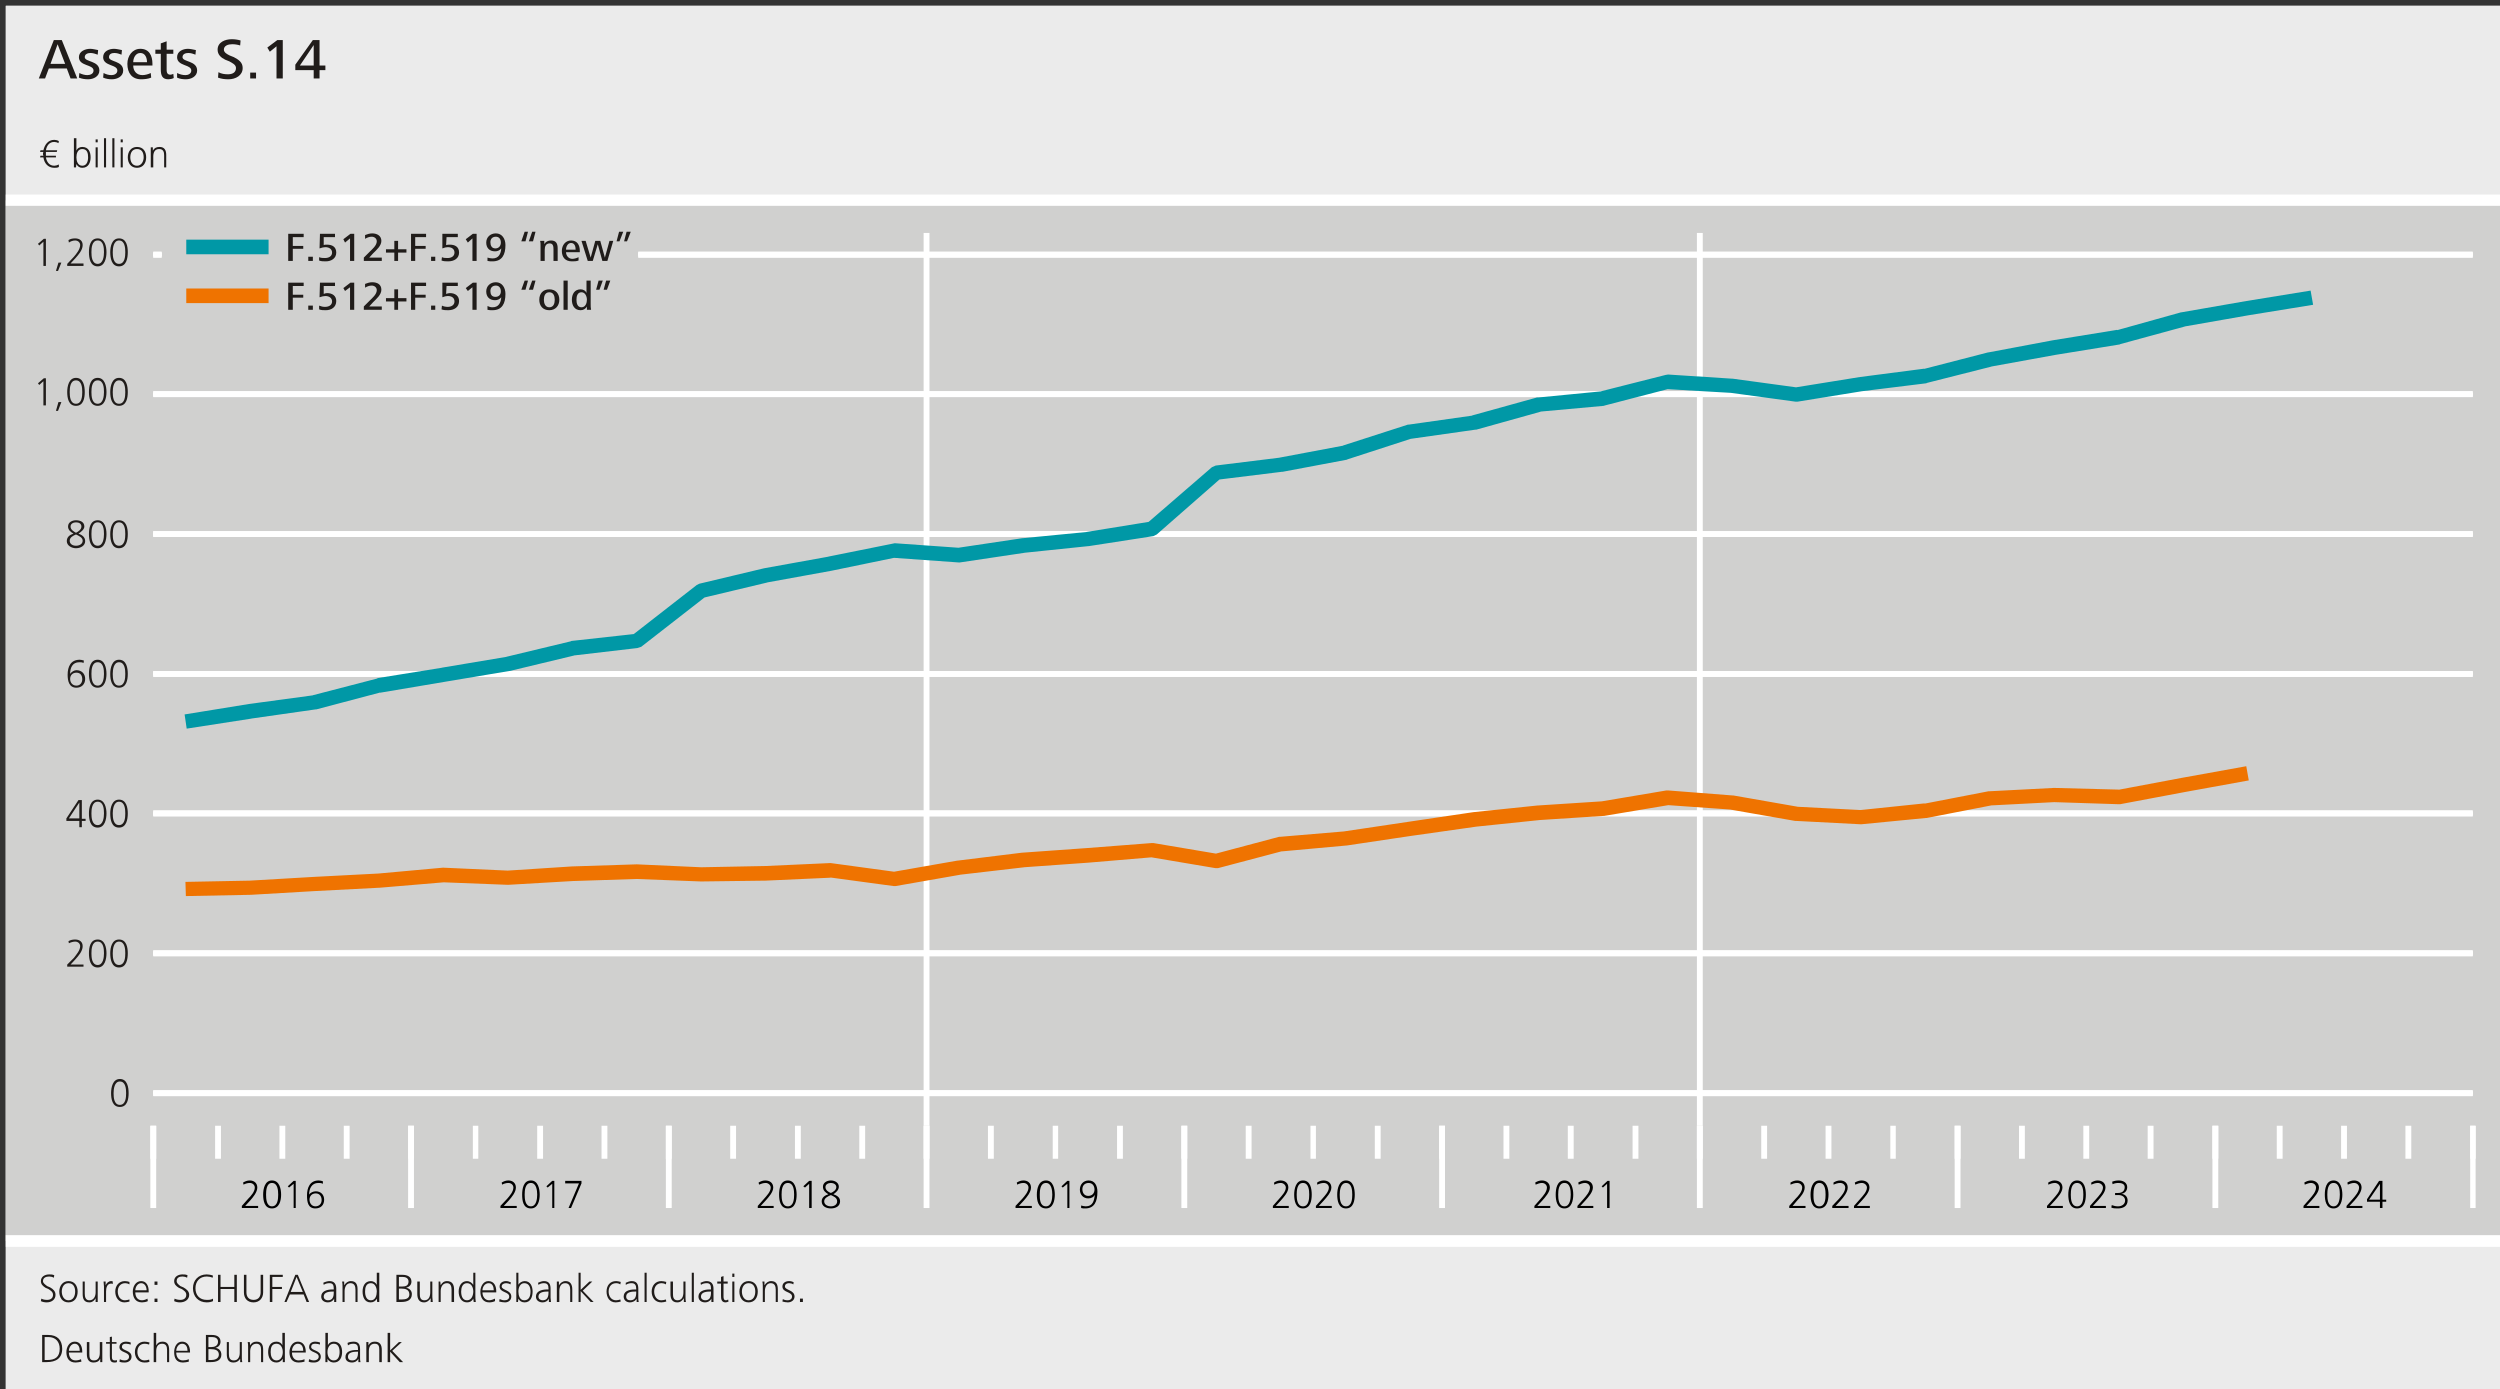 <?xml version="1.0" encoding="UTF-8"?>

<!DOCTYPE svg PUBLIC '-//W3C//DTD SVG 1.0//EN' 'http://www.w3.org/TR/2001/REC-SVG-20010904/DTD/svg10.dtd'>
<svg style="fill-opacity:1; color-rendering:auto; color-interpolation:auto; text-rendering:auto; stroke:black; stroke-linecap:square; stroke-miterlimit:10; shape-rendering:auto; stroke-opacity:1; fill:black; stroke-dasharray:none; font-weight:normal; stroke-width:1; font-family:&apos;Dialog&apos;; font-style:normal; stroke-linejoin:miter; font-size:12; stroke-dashoffset:0; image-rendering:auto;" xmlns="http://www.w3.org/2000/svg" width="1796" xmlns:xlink="http://www.w3.org/1999/xlink" height="998">
  <rect width="100%" height="100%" fill="#333333" stroke="none"/>
  <!--Generated by the Batik Graphics2D SVG Generator-->
  <defs id="genericDefs" />
  <g>
    <defs id="defs1">
      <clipPath clipPathUnits="userSpaceOnUse" id="clipPath1">
        <path d="M0.353 0.544 L5.905 0.544 L5.905 2.682 L0.353 2.682 L0.353 0.544 Z" />
      </clipPath>
    </defs>
    <g transform="scale(4.168,4.167) translate(1,1) scale(72,72)" style="fill:white; text-rendering:geometricPrecision; color-rendering:optimizeQuality; image-rendering:optimizeQuality; stroke:white;">
      <rect x="0" y="0" width="5.984" style="stroke:none;" height="3.327" />
    </g>
    <g transform="matrix(300.121,0,0,299.99,4.168,4.167)" style="fill:rgb(235,235,235); text-rendering:geometricPrecision; color-rendering:optimizeQuality; image-rendering:optimizeQuality; stroke:rgb(235,235,235);">
      <path d="M0 0 L5.984 0 L5.984 3.327 L0 3.327 L0 0 Z" style="stroke:none;" />
    </g>
    <g transform="matrix(300.121,0,0,299.99,4.168,4.167)" style="fill:rgb(208,208,207); text-rendering:geometricPrecision; color-rendering:optimizeQuality; image-rendering:optimizeQuality; stroke:rgb(208,208,207); stroke-width:0;">
      <path d="M0 0.466 L5.984 0.466 L5.984 2.958 L0 2.958 L0 0.466 Z" style="stroke:none;" />
    </g>
    <g transform="matrix(300.121,0,0,299.99,4.168,4.167)" style="fill:rgb(32,28,26); text-rendering:geometricPrecision; color-rendering:optimizeQuality; image-rendering:optimizeQuality; stroke:rgb(32,28,26); stroke-width:0;">
      <path d="M0.171 0.174 L0.134 0.082 L0.115 0.082 L0.079 0.174 L0.094 0.174 L0.103 0.15 L0.146 0.15 L0.155 0.174 ZM0.142 0.139 L0.107 0.139 L0.124 0.092 ZM0.224 0.155 C0.224 0.131 0.189 0.135 0.189 0.123 C0.189 0.115 0.197 0.113 0.203 0.113 C0.208 0.113 0.215 0.115 0.22 0.117 L0.221 0.106 C0.215 0.105 0.208 0.103 0.202 0.103 C0.19 0.103 0.175 0.109 0.175 0.123 C0.175 0.145 0.21 0.14 0.21 0.155 C0.21 0.163 0.202 0.166 0.195 0.166 C0.189 0.166 0.182 0.164 0.176 0.161 L0.175 0.172 C0.182 0.175 0.19 0.176 0.197 0.176 C0.21 0.176 0.224 0.169 0.224 0.155 ZM0.281 0.155 C0.281 0.131 0.247 0.135 0.247 0.123 C0.247 0.115 0.254 0.113 0.26 0.113 C0.266 0.113 0.272 0.115 0.277 0.117 L0.278 0.106 C0.272 0.105 0.265 0.103 0.259 0.103 C0.247 0.103 0.233 0.109 0.233 0.123 C0.233 0.145 0.267 0.14 0.267 0.155 C0.267 0.163 0.259 0.166 0.253 0.166 C0.246 0.166 0.24 0.164 0.234 0.161 L0.233 0.172 C0.24 0.175 0.247 0.176 0.254 0.176 C0.267 0.176 0.281 0.169 0.281 0.155 ZM0.351 0.143 L0.351 0.139 C0.351 0.119 0.343 0.103 0.322 0.103 C0.303 0.103 0.291 0.12 0.291 0.139 C0.291 0.161 0.302 0.176 0.324 0.176 C0.332 0.176 0.341 0.175 0.348 0.172 L0.347 0.161 C0.341 0.164 0.333 0.166 0.327 0.166 C0.313 0.166 0.305 0.156 0.305 0.143 ZM0.338 0.135 L0.305 0.135 C0.305 0.126 0.31 0.113 0.322 0.113 C0.334 0.113 0.338 0.125 0.338 0.135 ZM0.402 0.173 L0.401 0.163 C0.399 0.164 0.396 0.165 0.394 0.165 C0.387 0.165 0.385 0.16 0.385 0.154 L0.385 0.115 L0.401 0.115 L0.401 0.105 L0.385 0.105 L0.385 0.085 L0.371 0.09 L0.371 0.105 L0.358 0.105 L0.358 0.115 L0.371 0.115 L0.371 0.152 C0.371 0.166 0.374 0.176 0.389 0.176 C0.393 0.176 0.398 0.175 0.402 0.173 ZM0.458 0.155 C0.458 0.131 0.423 0.135 0.423 0.123 C0.423 0.115 0.431 0.113 0.437 0.113 C0.443 0.113 0.449 0.115 0.454 0.117 L0.455 0.106 C0.449 0.105 0.442 0.103 0.436 0.103 C0.424 0.103 0.41 0.109 0.41 0.123 C0.41 0.145 0.444 0.14 0.444 0.155 C0.444 0.163 0.436 0.166 0.43 0.166 C0.423 0.166 0.416 0.164 0.41 0.161 L0.41 0.172 C0.416 0.175 0.424 0.176 0.431 0.176 C0.444 0.176 0.458 0.169 0.458 0.155 Z" style="stroke:none;" />
      <path d="M0.567 0.149 C0.567 0.135 0.557 0.129 0.546 0.123 L0.536 0.119 C0.53 0.116 0.522 0.112 0.522 0.105 C0.522 0.095 0.533 0.092 0.542 0.092 C0.548 0.092 0.555 0.093 0.561 0.095 L0.562 0.083 C0.555 0.081 0.548 0.08 0.541 0.08 C0.525 0.08 0.507 0.087 0.507 0.105 C0.507 0.117 0.515 0.124 0.525 0.129 L0.535 0.133 C0.542 0.137 0.551 0.141 0.551 0.149 C0.551 0.16 0.542 0.164 0.532 0.164 C0.524 0.164 0.516 0.163 0.509 0.159 L0.508 0.172 C0.516 0.175 0.524 0.176 0.533 0.176 C0.55 0.176 0.567 0.167 0.567 0.149 ZM0.599 0.174 L0.599 0.16 L0.585 0.16 L0.585 0.174 ZM0.663 0.174 L0.663 0.082 L0.65 0.082 L0.626 0.1 L0.632 0.11 L0.648 0.097 L0.648 0.174 ZM0.765 0.154 L0.765 0.143 L0.751 0.143 L0.751 0.082 L0.735 0.082 L0.693 0.141 L0.693 0.154 L0.737 0.154 L0.737 0.174 L0.751 0.174 L0.751 0.154 ZM0.737 0.143 L0.704 0.143 L0.737 0.094 Z" style="stroke:none;" />
    </g>
    <g transform="matrix(300.121,0,0,299.99,4.168,4.167)" style="fill:rgb(32,28,26); text-rendering:geometricPrecision; color-rendering:optimizeQuality; image-rendering:optimizeQuality; stroke:rgb(32,28,26); stroke-width:0;">
      <path d="M0.119 3.087 C0.119 3.078 0.113 3.073 0.106 3.069 L0.099 3.066 C0.094 3.062 0.089 3.059 0.089 3.054 C0.089 3.046 0.096 3.043 0.104 3.043 C0.107 3.043 0.112 3.044 0.115 3.046 L0.116 3.04 C0.112 3.038 0.108 3.038 0.104 3.038 C0.094 3.038 0.084 3.043 0.084 3.054 C0.084 3.062 0.089 3.066 0.095 3.07 L0.102 3.073 C0.108 3.077 0.113 3.08 0.113 3.087 C0.113 3.095 0.107 3.099 0.099 3.099 C0.093 3.099 0.089 3.098 0.085 3.096 L0.084 3.102 C0.088 3.104 0.093 3.105 0.098 3.105 C0.11 3.105 0.119 3.098 0.119 3.087 ZM0.172 3.079 C0.172 3.066 0.165 3.054 0.15 3.054 C0.136 3.054 0.128 3.066 0.128 3.079 C0.128 3.093 0.135 3.105 0.15 3.105 C0.165 3.105 0.172 3.093 0.172 3.079 ZM0.166 3.079 C0.166 3.089 0.162 3.1 0.15 3.1 C0.139 3.1 0.134 3.089 0.134 3.079 C0.134 3.069 0.139 3.059 0.15 3.059 C0.162 3.059 0.166 3.069 0.166 3.079 ZM0.22 3.104 C0.22 3.1 0.22 3.096 0.22 3.092 L0.22 3.055 L0.215 3.055 L0.215 3.081 C0.215 3.09 0.211 3.1 0.2 3.1 C0.191 3.1 0.189 3.092 0.189 3.084 L0.189 3.055 L0.184 3.055 L0.184 3.085 C0.184 3.096 0.187 3.105 0.2 3.105 C0.207 3.105 0.212 3.101 0.215 3.095 L0.215 3.104 ZM0.256 3.055 C0.255 3.054 0.253 3.054 0.252 3.054 C0.246 3.054 0.241 3.059 0.239 3.064 L0.239 3.055 L0.234 3.055 C0.234 3.059 0.235 3.063 0.235 3.067 L0.235 3.104 L0.24 3.104 L0.24 3.079 C0.24 3.071 0.242 3.06 0.252 3.06 C0.253 3.06 0.254 3.06 0.256 3.061 Z" style="stroke:none;" />
      <path d="M0.296 3.103 L0.296 3.098 C0.292 3.099 0.289 3.1 0.285 3.1 C0.274 3.1 0.268 3.09 0.268 3.079 C0.268 3.068 0.274 3.059 0.286 3.059 C0.289 3.059 0.293 3.06 0.296 3.062 L0.296 3.056 C0.293 3.055 0.289 3.054 0.285 3.054 C0.271 3.054 0.262 3.065 0.262 3.079 C0.262 3.093 0.27 3.105 0.284 3.105 C0.288 3.105 0.292 3.104 0.296 3.103 ZM0.342 3.081 L0.342 3.078 C0.342 3.066 0.337 3.054 0.324 3.054 C0.311 3.054 0.304 3.067 0.304 3.079 C0.304 3.093 0.31 3.105 0.326 3.105 C0.33 3.105 0.336 3.104 0.34 3.102 L0.339 3.096 C0.336 3.098 0.33 3.1 0.326 3.1 C0.315 3.1 0.31 3.091 0.31 3.081 ZM0.337 3.076 L0.31 3.076 C0.31 3.069 0.315 3.059 0.324 3.059 C0.333 3.059 0.337 3.068 0.337 3.076 ZM0.363 3.063 L0.363 3.055 L0.356 3.055 L0.356 3.063 ZM0.363 3.104 L0.363 3.096 L0.356 3.096 L0.356 3.104 Z" style="stroke:none;" />
      <path d="M0.439 3.087 C0.439 3.078 0.432 3.073 0.425 3.069 L0.418 3.066 C0.413 3.062 0.409 3.059 0.409 3.054 C0.409 3.046 0.415 3.043 0.423 3.043 C0.426 3.043 0.431 3.044 0.434 3.046 L0.435 3.04 C0.431 3.038 0.427 3.038 0.423 3.038 C0.413 3.038 0.403 3.043 0.403 3.054 C0.403 3.062 0.408 3.066 0.414 3.07 L0.421 3.073 C0.427 3.077 0.432 3.08 0.432 3.087 C0.432 3.095 0.426 3.099 0.418 3.099 C0.413 3.099 0.408 3.098 0.404 3.096 L0.403 3.102 C0.407 3.104 0.412 3.105 0.417 3.105 C0.429 3.105 0.439 3.098 0.439 3.087 ZM0.496 3.102 L0.496 3.096 C0.491 3.099 0.486 3.099 0.481 3.099 C0.464 3.099 0.454 3.088 0.454 3.071 C0.454 3.055 0.464 3.043 0.481 3.043 C0.485 3.043 0.491 3.044 0.495 3.046 L0.496 3.041 C0.492 3.039 0.485 3.038 0.481 3.038 C0.461 3.038 0.448 3.052 0.448 3.071 C0.448 3.091 0.461 3.105 0.481 3.105 C0.486 3.105 0.492 3.104 0.496 3.102 ZM0.553 3.104 L0.553 3.039 L0.547 3.039 L0.547 3.068 L0.514 3.068 L0.514 3.039 L0.508 3.039 L0.508 3.104 L0.514 3.104 L0.514 3.073 L0.547 3.073 L0.547 3.104 ZM0.616 3.081 L0.616 3.039 L0.61 3.039 L0.61 3.081 C0.61 3.092 0.604 3.099 0.593 3.099 C0.582 3.099 0.576 3.092 0.576 3.081 L0.576 3.039 L0.57 3.039 L0.57 3.081 C0.57 3.095 0.578 3.105 0.593 3.105 C0.607 3.105 0.616 3.095 0.616 3.081 Z" style="stroke:none;" />
      <path d="M0.663 3.044 L0.663 3.039 L0.632 3.039 L0.632 3.104 L0.638 3.104 L0.638 3.073 L0.661 3.073 L0.661 3.068 L0.638 3.068 L0.638 3.044 ZM0.726 3.104 L0.699 3.039 L0.693 3.039 L0.667 3.104 L0.672 3.104 L0.68 3.086 L0.713 3.086 L0.72 3.104 ZM0.711 3.08 L0.682 3.08 L0.696 3.044 Z" style="stroke:none;" />
      <path d="M0.791 3.104 C0.791 3.1 0.791 3.097 0.791 3.094 L0.791 3.072 C0.791 3.061 0.786 3.054 0.775 3.054 C0.77 3.054 0.764 3.056 0.76 3.058 L0.761 3.063 C0.765 3.06 0.77 3.059 0.775 3.059 C0.783 3.059 0.785 3.064 0.785 3.072 L0.785 3.074 L0.782 3.074 C0.767 3.074 0.755 3.079 0.755 3.091 C0.755 3.1 0.762 3.105 0.771 3.105 C0.777 3.105 0.783 3.102 0.786 3.096 L0.786 3.104 ZM0.785 3.082 C0.785 3.092 0.782 3.1 0.771 3.1 C0.766 3.1 0.761 3.097 0.761 3.091 C0.761 3.08 0.775 3.079 0.784 3.079 L0.785 3.079 ZM0.842 3.104 L0.842 3.074 C0.842 3.063 0.839 3.054 0.826 3.054 C0.819 3.054 0.814 3.058 0.81 3.064 L0.81 3.055 L0.805 3.055 C0.806 3.059 0.806 3.063 0.806 3.067 L0.806 3.104 L0.811 3.104 L0.811 3.078 C0.811 3.069 0.815 3.059 0.825 3.059 C0.835 3.059 0.837 3.067 0.837 3.075 L0.837 3.104 ZM0.894 3.104 C0.894 3.098 0.894 3.093 0.894 3.088 L0.894 3.034 L0.888 3.034 L0.888 3.063 C0.886 3.058 0.88 3.054 0.874 3.054 C0.859 3.054 0.854 3.067 0.854 3.079 C0.854 3.092 0.859 3.105 0.873 3.105 C0.88 3.105 0.885 3.102 0.888 3.096 L0.889 3.104 ZM0.888 3.079 C0.888 3.088 0.885 3.1 0.874 3.1 C0.863 3.1 0.86 3.089 0.86 3.079 C0.86 3.07 0.862 3.059 0.874 3.059 C0.884 3.059 0.888 3.07 0.888 3.079 Z" style="stroke:none;" />
      <path d="M0.972 3.085 C0.972 3.077 0.966 3.071 0.958 3.07 C0.966 3.068 0.971 3.063 0.971 3.055 C0.971 3.043 0.96 3.039 0.95 3.039 L0.935 3.039 L0.935 3.104 L0.947 3.104 C0.96 3.104 0.972 3.1 0.972 3.085 ZM0.964 3.055 C0.964 3.065 0.957 3.067 0.949 3.067 L0.941 3.067 L0.941 3.044 L0.95 3.044 C0.957 3.044 0.964 3.047 0.964 3.055 ZM0.966 3.086 C0.966 3.096 0.957 3.098 0.948 3.098 L0.941 3.098 L0.941 3.072 L0.947 3.072 C0.956 3.072 0.966 3.074 0.966 3.086 ZM1.022 3.104 C1.022 3.1 1.021 3.096 1.021 3.092 L1.021 3.055 L1.016 3.055 L1.016 3.081 C1.016 3.09 1.013 3.1 1.002 3.1 C0.992 3.1 0.991 3.092 0.991 3.084 L0.991 3.055 L0.985 3.055 L0.985 3.085 C0.985 3.096 0.989 3.105 1.001 3.105 C1.008 3.105 1.013 3.101 1.017 3.095 L1.017 3.104 ZM1.073 3.104 L1.073 3.074 C1.073 3.063 1.069 3.054 1.056 3.054 C1.049 3.054 1.044 3.058 1.041 3.064 L1.04 3.055 L1.036 3.055 C1.036 3.059 1.036 3.063 1.036 3.067 L1.036 3.104 L1.041 3.104 L1.041 3.078 C1.041 3.069 1.045 3.059 1.056 3.059 C1.065 3.059 1.067 3.067 1.067 3.075 L1.067 3.104 Z" style="stroke:none;" />
      <path d="M1.125 3.104 C1.124 3.098 1.124 3.093 1.124 3.088 L1.124 3.034 L1.119 3.034 L1.119 3.063 C1.116 3.058 1.11 3.054 1.104 3.054 C1.09 3.054 1.084 3.067 1.084 3.079 C1.084 3.092 1.09 3.105 1.104 3.105 C1.111 3.105 1.116 3.102 1.119 3.096 L1.12 3.104 ZM1.119 3.079 C1.119 3.088 1.115 3.1 1.104 3.1 C1.093 3.1 1.09 3.089 1.09 3.079 C1.09 3.07 1.093 3.059 1.104 3.059 C1.115 3.059 1.119 3.07 1.119 3.079 ZM1.174 3.081 L1.174 3.078 C1.174 3.066 1.169 3.054 1.155 3.054 C1.143 3.054 1.136 3.067 1.136 3.079 C1.136 3.093 1.142 3.105 1.157 3.105 C1.162 3.105 1.167 3.104 1.171 3.102 L1.171 3.096 C1.167 3.098 1.161 3.1 1.157 3.1 C1.147 3.1 1.141 3.091 1.141 3.081 ZM1.168 3.076 L1.141 3.076 C1.141 3.069 1.146 3.059 1.156 3.059 C1.165 3.059 1.168 3.068 1.168 3.076 ZM1.21 3.091 C1.21 3.075 1.187 3.076 1.187 3.067 C1.187 3.061 1.193 3.059 1.198 3.059 C1.201 3.059 1.205 3.06 1.208 3.062 L1.209 3.057 C1.205 3.055 1.201 3.054 1.197 3.054 C1.19 3.054 1.182 3.058 1.182 3.067 C1.182 3.082 1.205 3.079 1.205 3.091 C1.205 3.097 1.2 3.1 1.194 3.1 C1.19 3.1 1.186 3.099 1.182 3.097 L1.181 3.103 C1.186 3.104 1.19 3.105 1.195 3.105 C1.203 3.105 1.21 3.1 1.21 3.091 Z" style="stroke:none;" />
      <path d="M1.261 3.079 C1.261 3.067 1.256 3.054 1.242 3.054 C1.236 3.054 1.229 3.058 1.227 3.063 L1.227 3.034 L1.222 3.034 L1.222 3.104 L1.226 3.104 L1.227 3.096 C1.23 3.102 1.235 3.105 1.242 3.105 C1.256 3.105 1.261 3.092 1.261 3.079 ZM1.256 3.079 C1.256 3.089 1.253 3.1 1.241 3.1 C1.23 3.1 1.227 3.088 1.227 3.079 C1.227 3.07 1.231 3.059 1.241 3.059 C1.253 3.059 1.256 3.07 1.256 3.079 ZM1.305 3.104 C1.305 3.1 1.304 3.097 1.304 3.094 L1.304 3.072 C1.304 3.061 1.3 3.054 1.288 3.054 C1.284 3.054 1.278 3.056 1.274 3.058 L1.275 3.063 C1.279 3.06 1.284 3.059 1.288 3.059 C1.297 3.059 1.299 3.064 1.299 3.072 L1.299 3.074 L1.296 3.074 C1.281 3.074 1.269 3.079 1.269 3.091 C1.269 3.1 1.276 3.105 1.285 3.105 C1.291 3.105 1.297 3.102 1.3 3.096 L1.3 3.104 ZM1.299 3.082 C1.299 3.092 1.296 3.1 1.285 3.1 C1.28 3.1 1.275 3.097 1.275 3.091 C1.275 3.08 1.289 3.079 1.298 3.079 L1.299 3.079 ZM1.356 3.104 L1.356 3.074 C1.356 3.063 1.352 3.054 1.34 3.054 C1.333 3.054 1.328 3.058 1.324 3.064 L1.324 3.055 L1.319 3.055 C1.319 3.059 1.319 3.063 1.319 3.067 L1.319 3.104 L1.325 3.104 L1.325 3.078 C1.325 3.069 1.328 3.059 1.339 3.059 C1.349 3.059 1.351 3.067 1.351 3.075 L1.351 3.104 ZM1.407 3.104 L1.381 3.077 L1.404 3.055 L1.397 3.055 L1.376 3.075 L1.376 3.034 L1.371 3.034 L1.371 3.104 L1.376 3.104 L1.376 3.078 L1.4 3.104 Z" style="stroke:none;" />
      <path d="M1.472 3.103 L1.471 3.098 C1.468 3.099 1.464 3.1 1.461 3.1 C1.449 3.1 1.443 3.09 1.443 3.079 C1.443 3.068 1.449 3.059 1.461 3.059 C1.465 3.059 1.468 3.06 1.471 3.062 L1.472 3.056 C1.468 3.055 1.464 3.054 1.461 3.054 C1.446 3.054 1.438 3.065 1.438 3.079 C1.438 3.093 1.445 3.105 1.46 3.105 C1.464 3.105 1.468 3.104 1.472 3.103 ZM1.515 3.104 C1.514 3.1 1.514 3.097 1.514 3.094 L1.514 3.072 C1.514 3.061 1.51 3.054 1.498 3.054 C1.494 3.054 1.488 3.056 1.484 3.058 L1.484 3.063 C1.489 3.06 1.493 3.059 1.498 3.059 C1.506 3.059 1.509 3.064 1.509 3.072 L1.509 3.074 L1.506 3.074 C1.49 3.074 1.479 3.079 1.479 3.091 C1.479 3.1 1.486 3.105 1.494 3.105 C1.5 3.105 1.507 3.102 1.51 3.096 L1.51 3.104 ZM1.509 3.082 C1.509 3.092 1.506 3.1 1.495 3.1 C1.489 3.1 1.485 3.097 1.485 3.091 C1.485 3.08 1.498 3.079 1.508 3.079 L1.509 3.079 ZM1.534 3.104 L1.534 3.034 L1.529 3.034 L1.529 3.104 Z" style="stroke:none;" />
      <path d="M1.581 3.103 L1.58 3.098 C1.577 3.099 1.573 3.1 1.569 3.1 C1.558 3.1 1.552 3.09 1.552 3.079 C1.552 3.068 1.558 3.059 1.57 3.059 C1.573 3.059 1.577 3.06 1.58 3.062 L1.581 3.056 C1.577 3.055 1.573 3.054 1.569 3.054 C1.555 3.054 1.546 3.065 1.546 3.079 C1.546 3.093 1.554 3.105 1.569 3.105 C1.573 3.105 1.577 3.104 1.581 3.103 ZM1.628 3.104 C1.627 3.1 1.627 3.096 1.627 3.092 L1.627 3.055 L1.622 3.055 L1.622 3.081 C1.622 3.09 1.619 3.1 1.608 3.1 C1.598 3.1 1.597 3.092 1.597 3.084 L1.597 3.055 L1.591 3.055 L1.591 3.085 C1.591 3.096 1.595 3.105 1.607 3.105 C1.615 3.105 1.619 3.101 1.623 3.095 L1.623 3.104 Z" style="stroke:none;" />
      <path d="M1.647 3.104 L1.647 3.034 L1.642 3.034 L1.642 3.104 ZM1.694 3.104 C1.694 3.1 1.694 3.097 1.694 3.094 L1.694 3.072 C1.694 3.061 1.689 3.054 1.677 3.054 C1.673 3.054 1.667 3.056 1.663 3.058 L1.664 3.063 C1.668 3.06 1.673 3.059 1.678 3.059 C1.686 3.059 1.688 3.064 1.688 3.072 L1.688 3.074 L1.685 3.074 C1.67 3.074 1.658 3.079 1.658 3.091 C1.658 3.1 1.665 3.105 1.674 3.105 C1.68 3.105 1.686 3.102 1.689 3.096 L1.689 3.104 ZM1.688 3.082 C1.688 3.092 1.685 3.1 1.674 3.1 C1.669 3.1 1.664 3.097 1.664 3.091 C1.664 3.08 1.678 3.079 1.687 3.079 L1.688 3.079 Z" style="stroke:none;" />
      <path d="M1.73 3.103 L1.729 3.098 C1.728 3.099 1.726 3.1 1.724 3.1 C1.719 3.1 1.718 3.096 1.718 3.091 L1.718 3.06 L1.728 3.06 L1.728 3.055 L1.718 3.055 L1.718 3.042 L1.712 3.044 L1.712 3.055 L1.703 3.055 L1.703 3.06 L1.712 3.06 L1.712 3.089 C1.712 3.097 1.713 3.105 1.723 3.105 C1.725 3.105 1.728 3.104 1.73 3.103 ZM1.744 3.044 L1.744 3.036 L1.739 3.036 L1.739 3.044 ZM1.744 3.104 L1.744 3.055 L1.739 3.055 L1.739 3.104 Z" style="stroke:none;" />
      <path d="M1.8 3.079 C1.8 3.066 1.793 3.054 1.778 3.054 C1.764 3.054 1.756 3.066 1.756 3.079 C1.756 3.093 1.763 3.105 1.778 3.105 C1.793 3.105 1.8 3.093 1.8 3.079 ZM1.794 3.079 C1.794 3.089 1.79 3.1 1.778 3.1 C1.767 3.1 1.762 3.089 1.762 3.079 C1.762 3.069 1.767 3.059 1.778 3.059 C1.79 3.059 1.794 3.069 1.794 3.079 ZM1.848 3.104 L1.848 3.074 C1.848 3.063 1.845 3.054 1.832 3.054 C1.825 3.054 1.82 3.058 1.816 3.064 L1.816 3.055 L1.811 3.055 C1.812 3.059 1.812 3.063 1.812 3.067 L1.812 3.104 L1.817 3.104 L1.817 3.078 C1.817 3.069 1.821 3.059 1.831 3.059 C1.841 3.059 1.843 3.067 1.843 3.075 L1.843 3.104 ZM1.888 3.091 C1.888 3.075 1.865 3.076 1.865 3.067 C1.865 3.061 1.87 3.059 1.875 3.059 C1.878 3.059 1.883 3.06 1.885 3.062 L1.886 3.057 C1.883 3.055 1.879 3.054 1.875 3.054 C1.867 3.054 1.859 3.058 1.859 3.067 C1.859 3.082 1.882 3.079 1.882 3.091 C1.882 3.097 1.877 3.1 1.872 3.1 C1.867 3.1 1.863 3.099 1.86 3.097 L1.859 3.103 C1.863 3.104 1.868 3.105 1.872 3.105 C1.88 3.105 1.888 3.1 1.888 3.091 ZM1.908 3.104 L1.908 3.096 L1.901 3.096 L1.901 3.104 Z" style="stroke:none;" />
      <path d="M0.135 3.216 C0.135 3.195 0.123 3.183 0.102 3.183 L0.087 3.183 L0.087 3.248 L0.098 3.248 C0.12 3.248 0.135 3.239 0.135 3.216 ZM0.129 3.216 C0.129 3.236 0.118 3.243 0.099 3.243 L0.093 3.243 L0.093 3.188 L0.102 3.188 C0.119 3.188 0.129 3.199 0.129 3.216 ZM0.183 3.225 L0.183 3.223 C0.183 3.21 0.178 3.199 0.165 3.199 C0.152 3.199 0.145 3.212 0.145 3.224 C0.145 3.238 0.151 3.249 0.167 3.249 C0.171 3.249 0.176 3.248 0.181 3.247 L0.18 3.241 C0.176 3.243 0.171 3.244 0.167 3.244 C0.156 3.244 0.151 3.235 0.151 3.225 ZM0.177 3.221 L0.151 3.221 C0.151 3.214 0.156 3.204 0.165 3.204 C0.174 3.204 0.177 3.213 0.177 3.221 ZM0.231 3.248 C0.231 3.244 0.231 3.24 0.231 3.237 L0.231 3.2 L0.225 3.2 L0.225 3.226 C0.225 3.235 0.222 3.244 0.211 3.244 C0.201 3.244 0.2 3.237 0.2 3.228 L0.2 3.2 L0.194 3.2 L0.194 3.229 C0.194 3.24 0.198 3.249 0.21 3.249 C0.218 3.249 0.223 3.246 0.226 3.24 L0.226 3.248 ZM0.266 3.248 L0.266 3.243 C0.264 3.244 0.263 3.244 0.261 3.244 C0.255 3.244 0.254 3.24 0.254 3.236 L0.254 3.204 L0.265 3.204 L0.265 3.2 L0.254 3.2 L0.254 3.187 L0.249 3.188 L0.249 3.2 L0.24 3.2 L0.24 3.204 L0.249 3.204 L0.249 3.233 C0.249 3.242 0.25 3.249 0.26 3.249 C0.262 3.249 0.264 3.249 0.266 3.248 Z" style="stroke:none;" />
      <path d="M0.301 3.235 C0.301 3.219 0.278 3.221 0.278 3.212 C0.278 3.205 0.283 3.204 0.288 3.204 C0.291 3.204 0.296 3.205 0.299 3.206 L0.299 3.201 C0.296 3.2 0.292 3.199 0.288 3.199 C0.28 3.199 0.272 3.203 0.272 3.212 C0.272 3.226 0.295 3.223 0.295 3.235 C0.295 3.241 0.29 3.244 0.285 3.244 C0.281 3.244 0.276 3.243 0.273 3.241 L0.272 3.247 C0.276 3.249 0.281 3.249 0.285 3.249 C0.293 3.249 0.301 3.244 0.301 3.235 ZM0.344 3.247 L0.343 3.242 C0.34 3.243 0.336 3.244 0.332 3.244 C0.321 3.244 0.315 3.234 0.315 3.224 C0.315 3.212 0.321 3.204 0.333 3.204 C0.336 3.204 0.34 3.205 0.343 3.206 L0.344 3.201 C0.34 3.2 0.336 3.199 0.332 3.199 C0.318 3.199 0.309 3.21 0.309 3.224 C0.309 3.237 0.317 3.249 0.332 3.249 C0.336 3.249 0.34 3.249 0.344 3.247 ZM0.391 3.248 L0.391 3.219 C0.391 3.207 0.387 3.199 0.375 3.199 C0.368 3.199 0.363 3.202 0.36 3.208 L0.36 3.178 L0.354 3.178 L0.354 3.248 L0.36 3.248 L0.36 3.222 C0.36 3.213 0.363 3.204 0.374 3.204 C0.384 3.204 0.386 3.211 0.386 3.219 L0.386 3.248 ZM0.441 3.225 L0.441 3.223 C0.441 3.21 0.435 3.199 0.422 3.199 C0.409 3.199 0.403 3.212 0.403 3.224 C0.403 3.238 0.408 3.249 0.424 3.249 C0.428 3.249 0.434 3.248 0.438 3.247 L0.438 3.241 C0.434 3.243 0.428 3.244 0.424 3.244 C0.413 3.244 0.408 3.235 0.408 3.225 ZM0.435 3.221 L0.408 3.221 C0.408 3.214 0.413 3.204 0.422 3.204 C0.432 3.204 0.435 3.213 0.435 3.221 Z" style="stroke:none;" />
      <path d="M0.516 3.23 C0.516 3.221 0.51 3.215 0.502 3.214 C0.509 3.212 0.514 3.207 0.514 3.199 C0.514 3.187 0.504 3.183 0.494 3.183 L0.479 3.183 L0.479 3.248 L0.491 3.248 C0.504 3.248 0.516 3.244 0.516 3.23 ZM0.508 3.199 C0.508 3.209 0.5 3.212 0.492 3.212 L0.485 3.212 L0.485 3.188 L0.494 3.188 C0.501 3.188 0.508 3.191 0.508 3.199 ZM0.51 3.23 C0.51 3.24 0.5 3.243 0.492 3.243 L0.485 3.243 L0.485 3.217 L0.491 3.217 C0.5 3.217 0.51 3.219 0.51 3.23 ZM0.566 3.248 C0.565 3.244 0.565 3.24 0.565 3.237 L0.565 3.2 L0.56 3.2 L0.56 3.226 C0.56 3.235 0.556 3.244 0.546 3.244 C0.536 3.244 0.534 3.237 0.534 3.228 L0.534 3.2 L0.529 3.2 L0.529 3.229 C0.529 3.24 0.532 3.249 0.545 3.249 C0.552 3.249 0.557 3.246 0.561 3.24 L0.561 3.248 ZM0.616 3.248 L0.616 3.219 C0.616 3.207 0.613 3.199 0.6 3.199 C0.593 3.199 0.588 3.202 0.585 3.208 L0.584 3.2 L0.579 3.2 C0.58 3.204 0.58 3.207 0.58 3.211 L0.58 3.248 L0.585 3.248 L0.585 3.222 C0.585 3.213 0.589 3.204 0.6 3.204 C0.609 3.204 0.611 3.211 0.611 3.219 L0.611 3.248 Z" style="stroke:none;" />
      <path d="M0.668 3.248 C0.668 3.243 0.668 3.237 0.668 3.232 L0.668 3.178 L0.662 3.178 L0.662 3.208 C0.66 3.202 0.654 3.199 0.648 3.199 C0.633 3.199 0.628 3.211 0.628 3.224 C0.628 3.236 0.633 3.249 0.648 3.249 C0.654 3.249 0.659 3.246 0.663 3.24 L0.663 3.248 ZM0.663 3.224 C0.663 3.233 0.659 3.244 0.648 3.244 C0.637 3.244 0.634 3.233 0.634 3.224 C0.634 3.214 0.636 3.204 0.648 3.204 C0.659 3.204 0.663 3.215 0.663 3.224 ZM0.718 3.225 L0.718 3.223 C0.718 3.21 0.712 3.199 0.699 3.199 C0.686 3.199 0.679 3.212 0.679 3.224 C0.679 3.238 0.685 3.249 0.701 3.249 C0.706 3.249 0.711 3.248 0.715 3.247 L0.715 3.241 C0.711 3.243 0.705 3.244 0.701 3.244 C0.69 3.244 0.685 3.235 0.685 3.225 ZM0.712 3.221 L0.685 3.221 C0.685 3.214 0.69 3.204 0.699 3.204 C0.709 3.204 0.712 3.213 0.712 3.221 ZM0.754 3.235 C0.754 3.219 0.731 3.221 0.731 3.212 C0.731 3.205 0.736 3.204 0.741 3.204 C0.745 3.204 0.749 3.205 0.752 3.206 L0.752 3.201 C0.749 3.2 0.745 3.199 0.741 3.199 C0.733 3.199 0.726 3.203 0.726 3.212 C0.726 3.226 0.749 3.223 0.749 3.235 C0.749 3.241 0.743 3.244 0.738 3.244 C0.734 3.244 0.73 3.243 0.726 3.241 L0.725 3.247 C0.729 3.249 0.734 3.249 0.738 3.249 C0.747 3.249 0.754 3.244 0.754 3.235 Z" style="stroke:none;" />
      <path d="M0.805 3.224 C0.805 3.211 0.8 3.199 0.785 3.199 C0.779 3.199 0.773 3.202 0.771 3.208 L0.771 3.178 L0.765 3.178 L0.765 3.248 L0.77 3.248 L0.77 3.24 C0.773 3.246 0.779 3.249 0.785 3.249 C0.8 3.249 0.805 3.236 0.805 3.224 ZM0.799 3.224 C0.799 3.233 0.796 3.244 0.785 3.244 C0.774 3.244 0.77 3.233 0.77 3.224 C0.77 3.215 0.774 3.204 0.785 3.204 C0.796 3.204 0.799 3.214 0.799 3.224 ZM0.849 3.248 C0.848 3.245 0.848 3.241 0.848 3.238 L0.848 3.217 C0.848 3.205 0.844 3.199 0.832 3.199 C0.828 3.199 0.822 3.2 0.818 3.202 L0.819 3.208 C0.823 3.205 0.827 3.204 0.832 3.204 C0.841 3.204 0.843 3.209 0.843 3.216 L0.843 3.219 L0.84 3.219 C0.825 3.219 0.813 3.223 0.813 3.236 C0.813 3.245 0.82 3.249 0.829 3.249 C0.835 3.249 0.841 3.246 0.844 3.24 L0.844 3.248 ZM0.843 3.226 C0.843 3.236 0.84 3.244 0.829 3.244 C0.823 3.244 0.819 3.241 0.819 3.235 C0.819 3.224 0.833 3.223 0.842 3.223 L0.843 3.223 ZM0.9 3.248 L0.9 3.219 C0.9 3.207 0.896 3.199 0.883 3.199 C0.876 3.199 0.871 3.202 0.868 3.208 L0.868 3.2 L0.863 3.2 C0.863 3.204 0.863 3.207 0.863 3.211 L0.863 3.248 L0.869 3.248 L0.869 3.222 C0.869 3.213 0.872 3.204 0.883 3.204 C0.893 3.204 0.894 3.211 0.894 3.219 L0.894 3.248 ZM0.951 3.248 L0.925 3.221 L0.948 3.2 L0.941 3.2 L0.92 3.22 L0.92 3.178 L0.914 3.178 L0.914 3.248 L0.92 3.248 L0.92 3.223 L0.943 3.248 Z" style="stroke:none;" />
    </g>
    <g transform="matrix(300.121,0,0,299.99,4.168,4.167)" style="stroke-linecap:butt; fill:white; text-rendering:geometricPrecision; color-rendering:optimizeQuality; image-rendering:optimizeQuality; stroke:white; stroke-width:0.007;">
      <path d="M0.346 2.682 L0.346 2.761 L0.36 2.761 L0.36 2.682 Z" style="stroke:none;" />
    </g>
    <g transform="matrix(300.121,0,0,299.99,4.168,4.167)" style="stroke-linecap:butt; fill:white; text-rendering:geometricPrecision; color-rendering:optimizeQuality; image-rendering:optimizeQuality; stroke:white; stroke-width:0.007;">
      <path d="M0.501 2.682 L0.501 2.761 L0.515 2.761 L0.515 2.682 Z" style="stroke:none;" />
    </g>
    <g transform="matrix(300.121,0,0,299.99,4.168,4.167)" style="stroke-linecap:butt; fill:white; text-rendering:geometricPrecision; color-rendering:optimizeQuality; image-rendering:optimizeQuality; stroke:white; stroke-width:0.007;">
      <path d="M0.655 2.682 L0.655 2.761 L0.669 2.761 L0.669 2.682 Z" style="stroke:none;" />
    </g>
    <g transform="matrix(300.121,0,0,299.99,4.168,4.167)" style="stroke-linecap:butt; fill:white; text-rendering:geometricPrecision; color-rendering:optimizeQuality; image-rendering:optimizeQuality; stroke:white; stroke-width:0.007;">
      <path d="M0.809 2.682 L0.809 2.761 L0.823 2.761 L0.823 2.682 Z" style="stroke:none;" />
    </g>
    <g transform="matrix(300.121,0,0,299.99,4.168,4.167)" style="stroke-linecap:butt; fill:white; text-rendering:geometricPrecision; color-rendering:optimizeQuality; image-rendering:optimizeQuality; stroke:white; stroke-width:0.007;">
      <path d="M0.963 2.682 L0.963 2.761 L0.977 2.761 L0.977 2.682 Z" style="stroke:none;" />
    </g>
    <g transform="matrix(300.121,0,0,299.99,4.168,4.167)" style="stroke-linecap:butt; fill:white; text-rendering:geometricPrecision; color-rendering:optimizeQuality; image-rendering:optimizeQuality; stroke:white; stroke-width:0.007;">
      <path d="M1.118 2.682 L1.118 2.761 L1.131 2.761 L1.131 2.682 Z" style="stroke:none;" />
    </g>
    <g transform="matrix(300.121,0,0,299.99,4.168,4.167)" style="stroke-linecap:butt; fill:white; text-rendering:geometricPrecision; color-rendering:optimizeQuality; image-rendering:optimizeQuality; stroke:white; stroke-width:0.007;">
      <path d="M1.272 2.682 L1.272 2.761 L1.286 2.761 L1.286 2.682 Z" style="stroke:none;" />
    </g>
    <g transform="matrix(300.121,0,0,299.99,4.168,4.167)" style="stroke-linecap:butt; fill:white; text-rendering:geometricPrecision; color-rendering:optimizeQuality; image-rendering:optimizeQuality; stroke:white; stroke-width:0.007;">
      <path d="M1.426 2.682 L1.426 2.761 L1.44 2.761 L1.44 2.682 Z" style="stroke:none;" />
    </g>
    <g transform="matrix(300.121,0,0,299.99,4.168,4.167)" style="stroke-linecap:butt; fill:white; text-rendering:geometricPrecision; color-rendering:optimizeQuality; image-rendering:optimizeQuality; stroke:white; stroke-width:0.007;">
      <path d="M1.58 2.682 L1.58 2.761 L1.594 2.761 L1.594 2.682 Z" style="stroke:none;" />
    </g>
    <g transform="matrix(300.121,0,0,299.99,4.168,4.167)" style="stroke-linecap:butt; fill:white; text-rendering:geometricPrecision; color-rendering:optimizeQuality; image-rendering:optimizeQuality; stroke:white; stroke-width:0.007;">
      <path d="M1.734 2.682 L1.734 2.761 L1.748 2.761 L1.748 2.682 Z" style="stroke:none;" />
    </g>
    <g transform="matrix(300.121,0,0,299.99,4.168,4.167)" style="stroke-linecap:butt; fill:white; text-rendering:geometricPrecision; color-rendering:optimizeQuality; image-rendering:optimizeQuality; stroke:white; stroke-width:0.007;">
      <path d="M1.889 2.682 L1.889 2.761 L1.903 2.761 L1.903 2.682 Z" style="stroke:none;" />
    </g>
    <g transform="matrix(300.121,0,0,299.99,4.168,4.167)" style="stroke-linecap:butt; fill:white; text-rendering:geometricPrecision; color-rendering:optimizeQuality; image-rendering:optimizeQuality; stroke:white; stroke-width:0.007;">
      <path d="M2.043 2.682 L2.043 2.761 L2.057 2.761 L2.057 2.682 Z" style="stroke:none;" />
    </g>
    <g transform="matrix(300.121,0,0,299.99,4.168,4.167)" style="stroke-linecap:butt; fill:white; text-rendering:geometricPrecision; color-rendering:optimizeQuality; image-rendering:optimizeQuality; stroke:white; stroke-width:0.007;">
      <path d="M2.197 2.682 L2.197 2.761 L2.211 2.761 L2.211 2.682 Z" style="stroke:none;" />
    </g>
    <g transform="matrix(300.121,0,0,299.99,4.168,4.167)" style="stroke-linecap:butt; fill:white; text-rendering:geometricPrecision; color-rendering:optimizeQuality; image-rendering:optimizeQuality; stroke:white; stroke-width:0.007;">
      <path d="M2.351 2.682 L2.351 2.761 L2.365 2.761 L2.365 2.682 Z" style="stroke:none;" />
    </g>
    <g transform="matrix(300.121,0,0,299.99,4.168,4.167)" style="stroke-linecap:butt; fill:white; text-rendering:geometricPrecision; color-rendering:optimizeQuality; image-rendering:optimizeQuality; stroke:white; stroke-width:0.007;">
      <path d="M2.506 2.682 L2.506 2.761 L2.519 2.761 L2.519 2.682 Z" style="stroke:none;" />
    </g>
    <g transform="matrix(300.121,0,0,299.99,4.168,4.167)" style="stroke-linecap:butt; fill:white; text-rendering:geometricPrecision; color-rendering:optimizeQuality; image-rendering:optimizeQuality; stroke:white; stroke-width:0.007;">
      <path d="M2.66 2.682 L2.66 2.761 L2.674 2.761 L2.674 2.682 Z" style="stroke:none;" />
    </g>
    <g transform="matrix(300.121,0,0,299.99,4.168,4.167)" style="stroke-linecap:butt; fill:white; text-rendering:geometricPrecision; color-rendering:optimizeQuality; image-rendering:optimizeQuality; stroke:white; stroke-width:0.007;">
      <path d="M2.814 2.682 L2.814 2.761 L2.828 2.761 L2.828 2.682 Z" style="stroke:none;" />
    </g>
    <g transform="matrix(300.121,0,0,299.99,4.168,4.167)" style="stroke-linecap:butt; fill:white; text-rendering:geometricPrecision; color-rendering:optimizeQuality; image-rendering:optimizeQuality; stroke:white; stroke-width:0.007;">
      <path d="M2.968 2.682 L2.968 2.761 L2.982 2.761 L2.982 2.682 Z" style="stroke:none;" />
    </g>
    <g transform="matrix(300.121,0,0,299.99,4.168,4.167)" style="stroke-linecap:butt; fill:white; text-rendering:geometricPrecision; color-rendering:optimizeQuality; image-rendering:optimizeQuality; stroke:white; stroke-width:0.007;">
      <path d="M3.123 2.682 L3.123 2.761 L3.136 2.761 L3.136 2.682 Z" style="stroke:none;" />
    </g>
    <g transform="matrix(300.121,0,0,299.99,4.168,4.167)" style="stroke-linecap:butt; fill:white; text-rendering:geometricPrecision; color-rendering:optimizeQuality; image-rendering:optimizeQuality; stroke:white; stroke-width:0.007;">
      <path d="M3.277 2.682 L3.277 2.761 L3.291 2.761 L3.291 2.682 Z" style="stroke:none;" />
    </g>
    <g transform="matrix(300.121,0,0,299.99,4.168,4.167)" style="stroke-linecap:butt; fill:white; text-rendering:geometricPrecision; color-rendering:optimizeQuality; image-rendering:optimizeQuality; stroke:white; stroke-width:0.007;">
      <path d="M3.431 2.682 L3.431 2.761 L3.445 2.761 L3.445 2.682 Z" style="stroke:none;" />
    </g>
    <g transform="matrix(300.121,0,0,299.99,4.168,4.167)" style="stroke-linecap:butt; fill:white; text-rendering:geometricPrecision; color-rendering:optimizeQuality; image-rendering:optimizeQuality; stroke:white; stroke-width:0.007;">
      <path d="M3.585 2.682 L3.585 2.761 L3.599 2.761 L3.599 2.682 Z" style="stroke:none;" />
    </g>
    <g transform="matrix(300.121,0,0,299.99,4.168,4.167)" style="stroke-linecap:butt; fill:white; text-rendering:geometricPrecision; color-rendering:optimizeQuality; image-rendering:optimizeQuality; stroke:white; stroke-width:0.007;">
      <path d="M3.739 2.682 L3.739 2.761 L3.753 2.761 L3.753 2.682 Z" style="stroke:none;" />
    </g>
    <g transform="matrix(300.121,0,0,299.99,4.168,4.167)" style="stroke-linecap:butt; fill:white; text-rendering:geometricPrecision; color-rendering:optimizeQuality; image-rendering:optimizeQuality; stroke:white; stroke-width:0.007;">
      <path d="M3.894 2.682 L3.894 2.761 L3.908 2.761 L3.908 2.682 Z" style="stroke:none;" />
    </g>
    <g transform="matrix(300.121,0,0,299.99,4.168,4.167)" style="stroke-linecap:butt; fill:white; text-rendering:geometricPrecision; color-rendering:optimizeQuality; image-rendering:optimizeQuality; stroke:white; stroke-width:0.007;">
      <path d="M4.048 2.682 L4.048 2.761 L4.062 2.761 L4.062 2.682 Z" style="stroke:none;" />
    </g>
    <g transform="matrix(300.121,0,0,299.99,4.168,4.167)" style="stroke-linecap:butt; fill:white; text-rendering:geometricPrecision; color-rendering:optimizeQuality; image-rendering:optimizeQuality; stroke:white; stroke-width:0.007;">
      <path d="M4.202 2.682 L4.202 2.761 L4.216 2.761 L4.216 2.682 Z" style="stroke:none;" />
    </g>
    <g transform="matrix(300.121,0,0,299.99,4.168,4.167)" style="stroke-linecap:butt; fill:white; text-rendering:geometricPrecision; color-rendering:optimizeQuality; image-rendering:optimizeQuality; stroke:white; stroke-width:0.007;">
      <path d="M4.356 2.682 L4.356 2.761 L4.37 2.761 L4.37 2.682 Z" style="stroke:none;" />
    </g>
    <g transform="matrix(300.121,0,0,299.99,4.168,4.167)" style="stroke-linecap:butt; fill:white; text-rendering:geometricPrecision; color-rendering:optimizeQuality; image-rendering:optimizeQuality; stroke:white; stroke-width:0.007;">
      <path d="M4.511 2.682 L4.511 2.761 L4.524 2.761 L4.524 2.682 Z" style="stroke:none;" />
    </g>
    <g transform="matrix(300.121,0,0,299.99,4.168,4.167)" style="stroke-linecap:butt; fill:white; text-rendering:geometricPrecision; color-rendering:optimizeQuality; image-rendering:optimizeQuality; stroke:white; stroke-width:0.007;">
      <path d="M4.665 2.682 L4.665 2.761 L4.679 2.761 L4.679 2.682 Z" style="stroke:none;" />
    </g>
    <g transform="matrix(300.121,0,0,299.99,4.168,4.167)" style="stroke-linecap:butt; fill:white; text-rendering:geometricPrecision; color-rendering:optimizeQuality; image-rendering:optimizeQuality; stroke:white; stroke-width:0.007;">
      <path d="M4.819 2.682 L4.819 2.761 L4.833 2.761 L4.833 2.682 Z" style="stroke:none;" />
    </g>
    <g transform="matrix(300.121,0,0,299.99,4.168,4.167)" style="stroke-linecap:butt; fill:white; text-rendering:geometricPrecision; color-rendering:optimizeQuality; image-rendering:optimizeQuality; stroke:white; stroke-width:0.007;">
      <path d="M4.973 2.682 L4.973 2.761 L4.987 2.761 L4.987 2.682 Z" style="stroke:none;" />
    </g>
    <g transform="matrix(300.121,0,0,299.99,4.168,4.167)" style="stroke-linecap:butt; fill:white; text-rendering:geometricPrecision; color-rendering:optimizeQuality; image-rendering:optimizeQuality; stroke:white; stroke-width:0.007;">
      <path d="M5.127 2.682 L5.127 2.761 L5.141 2.761 L5.141 2.682 Z" style="stroke:none;" />
    </g>
    <g transform="matrix(300.121,0,0,299.99,4.168,4.167)" style="stroke-linecap:butt; fill:white; text-rendering:geometricPrecision; color-rendering:optimizeQuality; image-rendering:optimizeQuality; stroke:white; stroke-width:0.007;">
      <path d="M5.282 2.682 L5.282 2.761 L5.296 2.761 L5.296 2.682 Z" style="stroke:none;" />
    </g>
    <g transform="matrix(300.121,0,0,299.99,4.168,4.167)" style="stroke-linecap:butt; fill:white; text-rendering:geometricPrecision; color-rendering:optimizeQuality; image-rendering:optimizeQuality; stroke:white; stroke-width:0.007;">
      <path d="M5.436 2.682 L5.436 2.761 L5.45 2.761 L5.45 2.682 Z" style="stroke:none;" />
    </g>
    <g transform="matrix(300.121,0,0,299.99,4.168,4.167)" style="stroke-linecap:butt; fill:white; text-rendering:geometricPrecision; color-rendering:optimizeQuality; image-rendering:optimizeQuality; stroke:white; stroke-width:0.007;">
      <path d="M5.59 2.682 L5.59 2.761 L5.604 2.761 L5.604 2.682 Z" style="stroke:none;" />
    </g>
    <g transform="matrix(300.121,0,0,299.99,4.168,4.167)" style="stroke-linecap:butt; fill:white; text-rendering:geometricPrecision; color-rendering:optimizeQuality; image-rendering:optimizeQuality; stroke:white; stroke-width:0.007;">
      <path d="M5.744 2.682 L5.744 2.761 L5.758 2.761 L5.758 2.682 Z" style="stroke:none;" />
    </g>
    <g transform="matrix(300.121,0,0,299.99,4.168,4.167)" style="stroke-linecap:butt; fill:white; text-rendering:geometricPrecision; color-rendering:optimizeQuality; image-rendering:optimizeQuality; stroke:white; stroke-width:0.007;">
      <path d="M5.899 2.682 L5.899 2.761 L5.912 2.761 L5.912 2.682 Z" style="stroke:none;" />
    </g>
    <g transform="matrix(300.121,0,0,299.99,4.168,4.167)" style="stroke-linecap:butt; fill:white; text-rendering:geometricPrecision; color-rendering:optimizeQuality; image-rendering:optimizeQuality; stroke:white; stroke-width:0.007;">
      <path d="M0.346 2.682 L0.346 2.879 L0.36 2.879 L0.36 2.682 Z" style="stroke:none;" />
    </g>
    <g transform="matrix(300.121,0,0,299.99,4.168,4.167)" style="stroke-linecap:butt; fill:white; text-rendering:geometricPrecision; color-rendering:optimizeQuality; image-rendering:optimizeQuality; stroke:white; stroke-width:0.007;">
      <path d="M0.963 2.682 L0.963 2.879 L0.977 2.879 L0.977 2.682 Z" style="stroke:none;" />
    </g>
    <g transform="matrix(300.121,0,0,299.99,4.168,4.167)" style="stroke-linecap:butt; fill:white; text-rendering:geometricPrecision; color-rendering:optimizeQuality; image-rendering:optimizeQuality; stroke:white; stroke-width:0.007;">
      <path d="M1.58 2.682 L1.58 2.879 L1.594 2.879 L1.594 2.682 Z" style="stroke:none;" />
    </g>
    <g transform="matrix(300.121,0,0,299.99,4.168,4.167)" style="stroke-linecap:butt; fill:white; text-rendering:geometricPrecision; color-rendering:optimizeQuality; image-rendering:optimizeQuality; stroke:white; stroke-width:0.007;">
      <path d="M2.197 2.682 L2.197 2.879 L2.211 2.879 L2.211 2.682 Z" style="stroke:none;" />
    </g>
    <g transform="matrix(300.121,0,0,299.99,4.168,4.167)" style="stroke-linecap:butt; fill:white; text-rendering:geometricPrecision; color-rendering:optimizeQuality; image-rendering:optimizeQuality; stroke:white; stroke-width:0.007;">
      <path d="M2.814 2.682 L2.814 2.879 L2.828 2.879 L2.828 2.682 Z" style="stroke:none;" />
    </g>
    <g transform="matrix(300.121,0,0,299.99,4.168,4.167)" style="stroke-linecap:butt; fill:white; text-rendering:geometricPrecision; color-rendering:optimizeQuality; image-rendering:optimizeQuality; stroke:white; stroke-width:0.007;">
      <path d="M3.431 2.682 L3.431 2.879 L3.445 2.879 L3.445 2.682 Z" style="stroke:none;" />
    </g>
    <g transform="matrix(300.121,0,0,299.99,4.168,4.167)" style="stroke-linecap:butt; fill:white; text-rendering:geometricPrecision; color-rendering:optimizeQuality; image-rendering:optimizeQuality; stroke:white; stroke-width:0.007;">
      <path d="M4.048 2.682 L4.048 2.879 L4.062 2.879 L4.062 2.682 Z" style="stroke:none;" />
    </g>
    <g transform="matrix(300.121,0,0,299.99,4.168,4.167)" style="stroke-linecap:butt; fill:white; text-rendering:geometricPrecision; color-rendering:optimizeQuality; image-rendering:optimizeQuality; stroke:white; stroke-width:0.007;">
      <path d="M4.665 2.682 L4.665 2.879 L4.679 2.879 L4.679 2.682 Z" style="stroke:none;" />
    </g>
    <g transform="matrix(300.121,0,0,299.99,4.168,4.167)" style="stroke-linecap:butt; fill:white; text-rendering:geometricPrecision; color-rendering:optimizeQuality; image-rendering:optimizeQuality; stroke:white; stroke-width:0.007;">
      <path d="M5.282 2.682 L5.282 2.879 L5.296 2.879 L5.296 2.682 Z" style="stroke:none;" />
    </g>
    <g transform="matrix(300.121,0,0,299.99,4.168,4.167)" style="stroke-linecap:butt; fill:white; text-rendering:geometricPrecision; color-rendering:optimizeQuality; image-rendering:optimizeQuality; stroke:white; stroke-width:0.007;">
      <path d="M5.899 2.682 L5.899 2.879 L5.912 2.879 L5.912 2.682 Z" style="stroke:none;" />
    </g>
    <g transform="matrix(300.121,0,0,299.99,4.168,4.167)" style="stroke-linecap:butt; fill:white; text-rendering:geometricPrecision; color-rendering:optimizeQuality; image-rendering:optimizeQuality; stroke:white; stroke-width:0.007;">
      <path d="M2.197 0.544 L2.197 2.682 L2.211 2.682 L2.211 0.544 Z" style="stroke:none;" />
    </g>
    <g transform="matrix(300.121,0,0,299.99,4.168,4.167)" style="stroke-linecap:butt; fill:white; text-rendering:geometricPrecision; color-rendering:optimizeQuality; image-rendering:optimizeQuality; stroke:white; stroke-width:0.007;">
      <path d="M4.048 0.544 L4.048 2.682 L4.062 2.682 L4.062 0.544 Z" style="stroke:none;" />
    </g>
    <g transform="matrix(300.121,0,0,299.99,4.168,4.167)" style="stroke-linecap:butt; text-rendering:geometricPrecision; color-rendering:optimizeQuality; image-rendering:optimizeQuality; stroke-width:0.007;">
      <path d="M0.637 2.819 C0.651 2.819 0.652 2.837 0.652 2.847 C0.652 2.857 0.651 2.875 0.637 2.875 C0.624 2.875 0.623 2.857 0.623 2.847 C0.623 2.837 0.624 2.819 0.637 2.819 ZM0.742 2.844 C0.751 2.844 0.756 2.851 0.756 2.86 C0.756 2.869 0.75 2.875 0.741 2.875 C0.732 2.875 0.727 2.867 0.727 2.859 C0.727 2.85 0.733 2.844 0.742 2.844 ZM0.584 2.813 C0.578 2.813 0.573 2.815 0.568 2.818 L0.569 2.823 C0.573 2.821 0.578 2.819 0.584 2.819 C0.591 2.819 0.596 2.824 0.596 2.83 C0.596 2.84 0.587 2.85 0.58 2.857 L0.565 2.874 L0.565 2.879 L0.604 2.879 L0.604 2.874 L0.573 2.874 L0.585 2.861 C0.592 2.853 0.602 2.841 0.602 2.83 C0.602 2.819 0.594 2.813 0.584 2.813 ZM0.689 2.814 L0.675 2.827 L0.678 2.83 L0.689 2.821 L0.689 2.879 L0.694 2.879 L0.694 2.814 ZM0.637 2.813 C0.62 2.813 0.616 2.833 0.616 2.847 C0.616 2.861 0.619 2.88 0.637 2.88 C0.655 2.88 0.659 2.861 0.659 2.847 C0.659 2.833 0.655 2.813 0.637 2.813 ZM0.749 2.813 C0.728 2.813 0.721 2.83 0.721 2.849 C0.721 2.864 0.723 2.88 0.741 2.88 C0.754 2.88 0.762 2.872 0.762 2.859 C0.762 2.847 0.754 2.839 0.742 2.839 C0.736 2.839 0.729 2.842 0.726 2.847 C0.726 2.833 0.732 2.819 0.748 2.819 C0.752 2.819 0.755 2.819 0.759 2.821 L0.759 2.815 C0.756 2.814 0.753 2.813 0.749 2.813 Z" style="stroke:none;" />
    </g>
    <g transform="matrix(300.121,0,0,299.99,4.168,4.167)" style="stroke-linecap:butt; text-rendering:geometricPrecision; color-rendering:optimizeQuality; image-rendering:optimizeQuality; stroke-width:0.007;">
      <path d="M1.257 2.819 C1.27 2.819 1.272 2.837 1.272 2.847 C1.272 2.857 1.27 2.875 1.257 2.875 C1.243 2.875 1.242 2.857 1.242 2.847 C1.242 2.837 1.243 2.819 1.257 2.819 ZM1.203 2.813 C1.197 2.813 1.192 2.815 1.187 2.818 L1.188 2.823 C1.192 2.821 1.197 2.819 1.203 2.819 C1.21 2.819 1.215 2.824 1.215 2.83 C1.215 2.84 1.206 2.85 1.2 2.857 L1.184 2.874 L1.184 2.879 L1.223 2.879 L1.223 2.874 L1.192 2.874 L1.204 2.861 C1.211 2.853 1.221 2.841 1.221 2.83 C1.221 2.819 1.213 2.813 1.203 2.813 ZM1.308 2.814 L1.294 2.827 L1.297 2.83 L1.308 2.821 L1.308 2.879 L1.313 2.879 L1.313 2.814 ZM1.339 2.814 L1.339 2.82 L1.372 2.82 L1.347 2.879 L1.353 2.879 L1.378 2.82 L1.378 2.814 ZM1.257 2.813 C1.239 2.813 1.236 2.833 1.236 2.847 C1.236 2.861 1.238 2.88 1.257 2.88 C1.274 2.88 1.278 2.861 1.278 2.847 C1.278 2.833 1.274 2.813 1.257 2.813 Z" style="stroke:none;" />
    </g>
    <g transform="matrix(300.121,0,0,299.99,4.168,4.167)" style="stroke-linecap:butt; text-rendering:geometricPrecision; color-rendering:optimizeQuality; image-rendering:optimizeQuality; stroke-width:0.007;">
      <path d="M1.975 2.819 C1.981 2.819 1.988 2.822 1.988 2.829 C1.988 2.836 1.98 2.841 1.975 2.843 C1.969 2.841 1.962 2.836 1.962 2.829 C1.962 2.822 1.969 2.819 1.975 2.819 ZM1.872 2.819 C1.886 2.819 1.887 2.837 1.887 2.847 C1.887 2.857 1.886 2.875 1.872 2.875 C1.858 2.875 1.857 2.857 1.857 2.847 C1.857 2.837 1.858 2.819 1.872 2.819 ZM1.975 2.848 C1.981 2.851 1.99 2.854 1.99 2.863 C1.99 2.871 1.983 2.875 1.975 2.875 C1.967 2.875 1.959 2.871 1.959 2.863 C1.959 2.855 1.968 2.851 1.975 2.848 ZM1.818 2.813 C1.812 2.813 1.807 2.815 1.802 2.818 L1.803 2.823 C1.808 2.821 1.813 2.819 1.819 2.819 C1.825 2.819 1.831 2.824 1.831 2.83 C1.831 2.84 1.821 2.85 1.815 2.857 L1.8 2.874 L1.8 2.879 L1.838 2.879 L1.838 2.874 L1.807 2.874 L1.819 2.861 C1.826 2.853 1.837 2.841 1.837 2.83 C1.837 2.819 1.829 2.813 1.818 2.813 ZM1.923 2.814 L1.909 2.827 L1.913 2.83 L1.923 2.821 L1.923 2.879 L1.929 2.879 L1.929 2.814 ZM1.872 2.813 C1.854 2.813 1.851 2.833 1.851 2.847 C1.851 2.861 1.854 2.88 1.872 2.88 C1.89 2.88 1.893 2.861 1.893 2.847 C1.893 2.833 1.889 2.813 1.872 2.813 ZM1.975 2.813 C1.966 2.813 1.956 2.818 1.956 2.828 C1.956 2.837 1.962 2.842 1.969 2.846 C1.96 2.849 1.953 2.854 1.953 2.863 C1.953 2.875 1.964 2.88 1.975 2.88 C1.986 2.88 1.997 2.875 1.997 2.863 C1.997 2.853 1.989 2.849 1.981 2.846 C1.987 2.842 1.994 2.836 1.994 2.828 C1.994 2.818 1.984 2.813 1.975 2.813 Z" style="stroke:none;" />
    </g>
    <g transform="matrix(300.121,0,0,299.99,4.168,4.167)" style="stroke-linecap:butt; text-rendering:geometricPrecision; color-rendering:optimizeQuality; image-rendering:optimizeQuality; stroke-width:0.007;">
      <path d="M2.592 2.819 C2.602 2.819 2.606 2.827 2.606 2.835 C2.606 2.844 2.6 2.85 2.591 2.85 C2.582 2.85 2.577 2.843 2.577 2.834 C2.577 2.825 2.583 2.819 2.592 2.819 ZM2.49 2.819 C2.503 2.819 2.505 2.837 2.505 2.847 C2.505 2.857 2.503 2.875 2.49 2.875 C2.475 2.875 2.475 2.857 2.475 2.847 C2.475 2.837 2.476 2.819 2.49 2.819 ZM2.436 2.813 C2.43 2.813 2.425 2.815 2.42 2.818 L2.421 2.823 C2.425 2.821 2.43 2.819 2.436 2.819 C2.443 2.819 2.448 2.824 2.448 2.83 C2.448 2.84 2.439 2.85 2.433 2.857 L2.417 2.874 L2.417 2.879 L2.456 2.879 L2.456 2.874 L2.425 2.874 L2.437 2.861 C2.444 2.853 2.454 2.841 2.454 2.83 C2.454 2.819 2.446 2.813 2.436 2.813 ZM2.541 2.814 L2.527 2.827 L2.53 2.83 L2.541 2.821 L2.541 2.879 L2.546 2.879 L2.546 2.814 ZM2.49 2.813 C2.472 2.813 2.468 2.833 2.468 2.847 C2.468 2.861 2.471 2.88 2.49 2.88 C2.507 2.88 2.511 2.861 2.511 2.847 C2.511 2.833 2.507 2.813 2.49 2.813 ZM2.592 2.813 C2.58 2.813 2.571 2.822 2.571 2.835 C2.571 2.847 2.579 2.856 2.591 2.856 C2.598 2.856 2.604 2.853 2.607 2.847 L2.607 2.847 C2.605 2.862 2.602 2.875 2.585 2.875 C2.581 2.875 2.578 2.874 2.574 2.873 L2.574 2.879 C2.577 2.88 2.58 2.88 2.584 2.88 C2.606 2.88 2.613 2.863 2.613 2.84 C2.613 2.826 2.607 2.813 2.592 2.813 Z" style="stroke:none;" />
    </g>
    <g transform="matrix(300.121,0,0,299.99,4.168,4.167)" style="stroke-linecap:butt; text-rendering:geometricPrecision; color-rendering:optimizeQuality; image-rendering:optimizeQuality; stroke-width:0.007;">
      <path d="M3.105 2.819 C3.119 2.819 3.12 2.837 3.12 2.847 C3.12 2.857 3.119 2.875 3.105 2.875 C3.091 2.875 3.09 2.857 3.09 2.847 C3.09 2.837 3.091 2.819 3.105 2.819 ZM3.208 2.819 C3.222 2.819 3.223 2.837 3.223 2.847 C3.223 2.857 3.222 2.875 3.208 2.875 C3.194 2.875 3.193 2.857 3.193 2.847 C3.193 2.837 3.195 2.819 3.208 2.819 ZM3.051 2.813 C3.046 2.813 3.04 2.815 3.036 2.818 L3.036 2.823 C3.041 2.821 3.046 2.819 3.052 2.819 C3.058 2.819 3.064 2.824 3.064 2.83 C3.064 2.84 3.054 2.85 3.048 2.857 L3.033 2.874 L3.033 2.879 L3.071 2.879 L3.071 2.874 L3.04 2.874 L3.052 2.861 C3.059 2.853 3.07 2.841 3.07 2.83 C3.07 2.819 3.062 2.813 3.051 2.813 ZM3.154 2.813 C3.149 2.813 3.143 2.815 3.139 2.818 L3.139 2.823 C3.144 2.821 3.149 2.819 3.155 2.819 C3.162 2.819 3.167 2.824 3.167 2.83 C3.167 2.84 3.157 2.85 3.151 2.857 L3.136 2.874 L3.136 2.879 L3.174 2.879 L3.174 2.874 L3.143 2.874 L3.155 2.861 C3.162 2.853 3.173 2.841 3.173 2.83 C3.173 2.819 3.165 2.813 3.154 2.813 ZM3.105 2.813 C3.088 2.813 3.084 2.833 3.084 2.847 C3.084 2.861 3.087 2.88 3.105 2.88 C3.123 2.88 3.126 2.861 3.126 2.847 C3.126 2.833 3.123 2.813 3.105 2.813 ZM3.208 2.813 C3.191 2.813 3.187 2.833 3.187 2.847 C3.187 2.861 3.19 2.88 3.208 2.88 C3.226 2.88 3.229 2.861 3.229 2.847 C3.229 2.833 3.226 2.813 3.208 2.813 Z" style="stroke:none;" />
    </g>
    <g transform="matrix(300.121,0,0,299.99,4.168,4.167)" style="stroke-linecap:butt; text-rendering:geometricPrecision; color-rendering:optimizeQuality; image-rendering:optimizeQuality; stroke-width:0.007;">
      <path d="M3.731 2.819 C3.745 2.819 3.746 2.837 3.746 2.847 C3.746 2.857 3.744 2.875 3.731 2.875 C3.717 2.875 3.716 2.857 3.716 2.847 C3.716 2.837 3.717 2.819 3.731 2.819 ZM3.677 2.813 C3.671 2.813 3.666 2.815 3.661 2.818 L3.662 2.823 C3.667 2.821 3.672 2.819 3.677 2.819 C3.684 2.819 3.689 2.824 3.689 2.83 C3.689 2.84 3.68 2.85 3.674 2.857 L3.659 2.874 L3.659 2.879 L3.697 2.879 L3.697 2.874 L3.666 2.874 L3.678 2.861 C3.685 2.853 3.696 2.841 3.696 2.83 C3.696 2.819 3.687 2.813 3.677 2.813 ZM3.78 2.813 C3.774 2.813 3.769 2.815 3.764 2.818 L3.765 2.823 C3.77 2.821 3.775 2.819 3.78 2.819 C3.787 2.819 3.792 2.824 3.792 2.83 C3.792 2.84 3.783 2.85 3.777 2.857 L3.762 2.874 L3.762 2.879 L3.8 2.879 L3.8 2.874 L3.769 2.874 L3.781 2.861 C3.788 2.853 3.799 2.841 3.799 2.83 C3.799 2.819 3.791 2.813 3.78 2.813 ZM3.834 2.814 L3.82 2.827 L3.823 2.83 L3.833 2.821 L3.833 2.879 L3.839 2.879 L3.839 2.814 ZM3.731 2.813 C3.713 2.813 3.71 2.833 3.71 2.847 C3.71 2.861 3.713 2.88 3.731 2.88 C3.748 2.88 3.752 2.861 3.752 2.847 C3.752 2.833 3.748 2.813 3.731 2.813 Z" style="stroke:none;" />
    </g>
    <g transform="matrix(300.121,0,0,299.99,4.168,4.167)" style="stroke-linecap:butt; text-rendering:geometricPrecision; color-rendering:optimizeQuality; image-rendering:optimizeQuality; stroke-width:0.007;">
      <path d="M4.341 2.819 C4.355 2.819 4.356 2.837 4.356 2.847 C4.356 2.857 4.355 2.875 4.341 2.875 C4.327 2.875 4.327 2.857 4.327 2.847 C4.327 2.837 4.328 2.819 4.341 2.819 ZM4.288 2.813 C4.282 2.813 4.277 2.815 4.272 2.818 L4.272 2.823 C4.277 2.821 4.282 2.819 4.288 2.819 C4.295 2.819 4.3 2.824 4.3 2.83 C4.3 2.84 4.291 2.85 4.284 2.857 L4.269 2.874 L4.269 2.879 L4.308 2.879 L4.308 2.874 L4.277 2.874 L4.288 2.861 C4.296 2.853 4.306 2.841 4.306 2.83 C4.306 2.819 4.298 2.813 4.288 2.813 ZM4.391 2.813 C4.385 2.813 4.38 2.815 4.375 2.818 L4.375 2.823 C4.38 2.821 4.385 2.819 4.391 2.819 C4.398 2.819 4.403 2.824 4.403 2.83 C4.403 2.84 4.394 2.85 4.388 2.857 L4.372 2.874 L4.372 2.879 L4.411 2.879 L4.411 2.874 L4.38 2.874 L4.392 2.861 C4.399 2.853 4.409 2.841 4.409 2.83 C4.409 2.819 4.401 2.813 4.391 2.813 ZM4.442 2.813 C4.437 2.813 4.431 2.815 4.426 2.818 L4.427 2.823 C4.432 2.821 4.437 2.819 4.443 2.819 C4.449 2.819 4.455 2.824 4.455 2.83 C4.455 2.84 4.445 2.85 4.439 2.857 L4.424 2.874 L4.424 2.879 L4.462 2.879 L4.462 2.874 L4.431 2.874 L4.443 2.861 C4.45 2.853 4.461 2.841 4.461 2.83 C4.461 2.819 4.453 2.813 4.442 2.813 ZM4.341 2.813 C4.324 2.813 4.32 2.833 4.32 2.847 C4.32 2.861 4.323 2.88 4.341 2.88 C4.359 2.88 4.363 2.861 4.363 2.847 C4.363 2.833 4.359 2.813 4.341 2.813 Z" style="stroke:none;" />
    </g>
    <g transform="matrix(300.121,0,0,299.99,4.168,4.167)" style="stroke-linecap:butt; text-rendering:geometricPrecision; color-rendering:optimizeQuality; image-rendering:optimizeQuality; stroke-width:0.007;">
      <path d="M4.958 2.819 C4.972 2.819 4.973 2.837 4.973 2.847 C4.973 2.857 4.972 2.875 4.958 2.875 C4.944 2.875 4.943 2.857 4.943 2.847 C4.943 2.837 4.944 2.819 4.958 2.819 ZM4.904 2.813 C4.899 2.813 4.894 2.815 4.889 2.818 L4.889 2.823 C4.894 2.821 4.899 2.819 4.905 2.819 C4.911 2.819 4.917 2.824 4.917 2.83 C4.917 2.84 4.907 2.85 4.901 2.857 L4.886 2.874 L4.886 2.879 L4.924 2.879 L4.924 2.874 L4.893 2.874 L4.905 2.861 C4.912 2.853 4.923 2.841 4.923 2.83 C4.923 2.819 4.915 2.813 4.904 2.813 ZM5.007 2.813 C5.002 2.813 4.997 2.815 4.992 2.818 L4.992 2.823 C4.997 2.821 5.002 2.819 5.008 2.819 C5.014 2.819 5.02 2.824 5.02 2.83 C5.02 2.84 5.01 2.85 5.004 2.857 L4.989 2.874 L4.989 2.879 L5.027 2.879 L5.027 2.874 L4.996 2.874 L5.008 2.861 C5.015 2.853 5.026 2.841 5.026 2.83 C5.026 2.819 5.018 2.813 5.007 2.813 ZM4.958 2.813 C4.941 2.813 4.937 2.833 4.937 2.847 C4.937 2.861 4.94 2.88 4.958 2.88 C4.976 2.88 4.979 2.861 4.979 2.847 C4.979 2.833 4.976 2.813 4.958 2.813 ZM5.058 2.813 C5.052 2.813 5.047 2.814 5.042 2.816 L5.043 2.822 C5.047 2.82 5.052 2.819 5.057 2.819 C5.064 2.819 5.072 2.821 5.072 2.829 C5.072 2.839 5.065 2.843 5.056 2.843 L5.049 2.843 L5.049 2.848 L5.058 2.848 C5.065 2.848 5.073 2.852 5.073 2.861 C5.073 2.87 5.065 2.875 5.056 2.875 C5.051 2.875 5.046 2.874 5.041 2.872 L5.04 2.878 C5.045 2.88 5.05 2.88 5.056 2.88 C5.069 2.88 5.079 2.874 5.079 2.861 C5.079 2.852 5.073 2.846 5.064 2.845 C5.072 2.844 5.078 2.838 5.078 2.829 C5.078 2.818 5.068 2.813 5.058 2.813 Z" style="stroke:none;" />
    </g>
    <g transform="matrix(300.121,0,0,299.99,4.168,4.167)" style="stroke-linecap:butt; text-rendering:geometricPrecision; color-rendering:optimizeQuality; image-rendering:optimizeQuality; stroke-width:0.007;">
      <path d="M5.683 2.821 L5.683 2.859 L5.657 2.859 L5.683 2.821 ZM5.572 2.819 C5.586 2.819 5.587 2.837 5.587 2.847 C5.587 2.857 5.585 2.875 5.572 2.875 C5.558 2.875 5.557 2.857 5.557 2.847 C5.557 2.837 5.558 2.819 5.572 2.819 ZM5.518 2.813 C5.512 2.813 5.507 2.815 5.502 2.818 L5.503 2.823 C5.508 2.821 5.513 2.819 5.518 2.819 C5.525 2.819 5.53 2.824 5.53 2.83 C5.53 2.84 5.521 2.85 5.515 2.857 L5.5 2.874 L5.5 2.879 L5.538 2.879 L5.538 2.874 L5.507 2.874 L5.519 2.861 C5.526 2.853 5.537 2.841 5.537 2.83 C5.537 2.819 5.528 2.813 5.518 2.813 ZM5.621 2.813 C5.615 2.813 5.61 2.815 5.605 2.818 L5.606 2.823 C5.611 2.821 5.616 2.819 5.621 2.819 C5.628 2.819 5.633 2.824 5.633 2.83 C5.633 2.84 5.624 2.85 5.618 2.857 L5.603 2.874 L5.603 2.879 L5.641 2.879 L5.641 2.874 L5.61 2.874 L5.622 2.861 C5.629 2.853 5.639 2.841 5.639 2.83 C5.639 2.819 5.631 2.813 5.621 2.813 ZM5.681 2.814 L5.652 2.858 L5.652 2.864 L5.683 2.864 L5.683 2.879 L5.689 2.879 L5.689 2.864 L5.698 2.864 L5.698 2.859 L5.689 2.859 L5.689 2.814 ZM5.572 2.813 C5.554 2.813 5.551 2.833 5.551 2.847 C5.551 2.861 5.554 2.88 5.572 2.88 C5.589 2.88 5.593 2.861 5.593 2.847 C5.593 2.833 5.589 2.813 5.572 2.813 Z" style="stroke:none;" />
    </g>
    <g transform="matrix(300.121,0,0,299.99,4.168,4.167)" style="stroke-linecap:butt; fill:white; text-rendering:geometricPrecision; color-rendering:optimizeQuality; image-rendering:optimizeQuality; stroke:white; stroke-width:0.007;">
      <path d="M0.353 2.6 L0.353 2.607 L5.905 2.607 L5.905 2.6 Z" style="stroke:none;" />
      <path d="M0.353 2.597 L0.353 2.611 L5.905 2.611 L5.905 2.597 Z" style="stroke:none;" />
      <path d="M0.353 2.265 L0.353 2.273 L5.905 2.273 L5.905 2.265 Z" style="stroke:none;" />
      <path d="M0.353 2.262 L0.353 2.276 L5.905 2.276 L5.905 2.262 Z" style="stroke:none;" />
      <path d="M0.353 1.931 L0.353 1.938 L5.905 1.938 L5.905 1.931 Z" style="stroke:none;" />
      <path d="M0.353 1.927 L0.353 1.941 L5.905 1.941 L5.905 1.927 Z" style="stroke:none;" />
      <path d="M0.353 1.596 L0.353 1.603 L5.905 1.603 L5.905 1.596 Z" style="stroke:none;" />
      <path d="M0.353 1.593 L0.353 1.607 L5.905 1.607 L5.905 1.593 Z" style="stroke:none;" />
      <path d="M0.353 1.262 L0.353 1.269 L5.905 1.269 L5.905 1.262 Z" style="stroke:none;" />
      <path d="M0.353 1.258 L0.353 1.272 L5.905 1.272 L5.905 1.258 Z" style="stroke:none;" />
      <path d="M0.353 0.927 L0.353 0.934 L5.905 0.934 L5.905 0.927 Z" style="stroke:none;" />
      <path d="M0.353 0.923 L0.353 0.937 L5.905 0.937 L5.905 0.923 Z" style="stroke:none;" />
      <path d="M0.353 0.592 L0.353 0.599 L0.373 0.599 L0.373 0.592 ZM1.514 0.592 L1.514 0.599 L5.905 0.599 L5.905 0.592 Z" style="stroke:none;" />
      <path d="M0.353 0.589 L0.353 0.603 L0.373 0.603 L0.373 0.589 ZM1.514 0.589 L1.514 0.603 L5.905 0.603 L5.905 0.589 Z" style="stroke:none;" />
      <path d="M0.353 2.6 L0.353 2.607 L5.905 2.607 L5.905 2.6 Z" style="stroke:none;" />
      <path d="M0.353 2.597 L0.353 2.611 L5.905 2.611 L5.905 2.597 Z" style="stroke:none;" />
    </g>
    <g transform="matrix(300.121,0,0,299.99,4.168,4.167)" style="stroke-linecap:butt; fill:white; text-rendering:geometricPrecision; color-rendering:optimizeQuality; image-rendering:optimizeQuality; stroke:white; stroke-width:0.007;">
      <path d="M0.353 2.265 L0.353 2.273 L5.905 2.273 L5.905 2.265 Z" style="stroke:none;" />
      <path d="M0.353 2.262 L0.353 2.276 L5.905 2.276 L5.905 2.262 Z" style="stroke:none;" />
    </g>
    <g transform="matrix(300.121,0,0,299.99,4.168,4.167)" style="stroke-linecap:butt; fill:white; text-rendering:geometricPrecision; color-rendering:optimizeQuality; image-rendering:optimizeQuality; stroke:white; stroke-width:0.007;">
      <path d="M0.353 1.931 L0.353 1.938 L5.905 1.938 L5.905 1.931 Z" style="stroke:none;" />
      <path d="M0.353 1.927 L0.353 1.941 L5.905 1.941 L5.905 1.927 Z" style="stroke:none;" />
    </g>
    <g transform="matrix(300.121,0,0,299.99,4.168,4.167)" style="stroke-linecap:butt; fill:white; text-rendering:geometricPrecision; color-rendering:optimizeQuality; image-rendering:optimizeQuality; stroke:white; stroke-width:0.007;">
      <path d="M0.353 1.596 L0.353 1.603 L5.905 1.603 L5.905 1.596 Z" style="stroke:none;" />
      <path d="M0.353 1.593 L0.353 1.607 L5.905 1.607 L5.905 1.593 Z" style="stroke:none;" />
    </g>
    <g transform="matrix(300.121,0,0,299.99,4.168,4.167)" style="stroke-linecap:butt; fill:white; text-rendering:geometricPrecision; color-rendering:optimizeQuality; image-rendering:optimizeQuality; stroke:white; stroke-width:0.007;">
      <path d="M0.353 1.262 L0.353 1.269 L5.905 1.269 L5.905 1.262 Z" style="stroke:none;" />
      <path d="M0.353 1.258 L0.353 1.272 L5.905 1.272 L5.905 1.258 Z" style="stroke:none;" />
    </g>
    <g transform="matrix(300.121,0,0,299.99,4.168,4.167)" style="stroke-linecap:butt; fill:white; text-rendering:geometricPrecision; color-rendering:optimizeQuality; image-rendering:optimizeQuality; stroke:white; stroke-width:0.007;">
      <path d="M0.353 0.927 L0.353 0.934 L5.905 0.934 L5.905 0.927 Z" style="stroke:none;" />
      <path d="M0.353 0.923 L0.353 0.937 L5.905 0.937 L5.905 0.923 Z" style="stroke:none;" />
    </g>
    <g transform="matrix(300.121,0,0,299.99,4.168,4.167)" style="stroke-linecap:butt; fill:white; text-rendering:geometricPrecision; color-rendering:optimizeQuality; image-rendering:optimizeQuality; stroke:white; stroke-width:0.007;">
      <path d="M0.353 0.592 L0.353 0.599 L0.373 0.599 L0.373 0.592 ZM1.514 0.592 L1.514 0.599 L5.905 0.599 L5.905 0.592 Z" style="stroke:none;" />
      <path d="M0.353 0.589 L0.353 0.603 L0.373 0.603 L0.373 0.589 ZM1.514 0.589 L1.514 0.603 L5.905 0.603 L5.905 0.589 Z" style="stroke:none;" />
    </g>
    <g transform="matrix(300.121,0,0,299.99,4.168,4.167)" style="stroke-linecap:butt; fill:rgb(32,28,26); text-rendering:geometricPrecision; color-rendering:optimizeQuality; image-rendering:optimizeQuality; stroke:rgb(32,28,26); stroke-width:0.007;">
      <path d="M0.273 2.576 C0.287 2.576 0.288 2.594 0.288 2.604 C0.288 2.614 0.287 2.632 0.273 2.632 C0.259 2.632 0.258 2.614 0.258 2.604 C0.258 2.594 0.26 2.576 0.273 2.576 ZM0.273 2.57 C0.256 2.57 0.252 2.59 0.252 2.604 C0.252 2.618 0.255 2.637 0.273 2.637 C0.291 2.637 0.294 2.618 0.294 2.604 C0.294 2.59 0.291 2.57 0.273 2.57 Z" style="stroke:none;" />
    </g>
    <g transform="matrix(300.121,0,0,299.99,4.168,4.167)" style="stroke-linecap:butt; fill:rgb(32,28,26); text-rendering:geometricPrecision; color-rendering:optimizeQuality; image-rendering:optimizeQuality; stroke:rgb(32,28,26); stroke-width:0.007;">
      <path d="M0.22 2.241 C0.234 2.241 0.235 2.259 0.235 2.269 C0.235 2.279 0.233 2.297 0.22 2.297 C0.206 2.297 0.205 2.279 0.205 2.269 C0.205 2.259 0.206 2.241 0.22 2.241 ZM0.271 2.241 C0.285 2.241 0.286 2.259 0.286 2.269 C0.286 2.279 0.285 2.297 0.271 2.297 C0.257 2.297 0.256 2.279 0.256 2.269 C0.256 2.259 0.258 2.241 0.271 2.241 ZM0.166 2.236 C0.16 2.236 0.155 2.237 0.15 2.24 L0.151 2.245 C0.155 2.243 0.161 2.241 0.166 2.241 C0.173 2.241 0.178 2.246 0.178 2.252 C0.178 2.262 0.169 2.272 0.163 2.28 L0.147 2.296 L0.147 2.301 L0.186 2.301 L0.186 2.296 L0.155 2.296 L0.167 2.283 C0.174 2.275 0.184 2.264 0.184 2.252 C0.184 2.241 0.176 2.236 0.166 2.236 ZM0.22 2.236 C0.202 2.236 0.199 2.255 0.199 2.269 C0.199 2.283 0.202 2.303 0.22 2.303 C0.237 2.303 0.241 2.283 0.241 2.269 C0.241 2.255 0.237 2.236 0.22 2.236 ZM0.271 2.236 C0.254 2.236 0.25 2.255 0.25 2.269 C0.25 2.283 0.253 2.303 0.271 2.303 C0.289 2.303 0.292 2.283 0.292 2.269 C0.292 2.255 0.289 2.236 0.271 2.236 Z" style="stroke:none;" />
    </g>
    <g transform="matrix(300.121,0,0,299.99,4.168,4.167)" style="stroke-linecap:butt; fill:rgb(32,28,26); text-rendering:geometricPrecision; color-rendering:optimizeQuality; image-rendering:optimizeQuality; stroke:rgb(32,28,26); stroke-width:0.007;">
      <path d="M0.176 1.908 L0.176 1.946 L0.151 1.946 L0.176 1.908 ZM0.22 1.906 C0.234 1.906 0.235 1.924 0.235 1.934 C0.235 1.944 0.233 1.962 0.22 1.962 C0.206 1.962 0.205 1.944 0.205 1.934 C0.205 1.925 0.206 1.906 0.22 1.906 ZM0.271 1.906 C0.285 1.906 0.286 1.924 0.286 1.934 C0.286 1.944 0.285 1.962 0.271 1.962 C0.257 1.962 0.256 1.944 0.256 1.934 C0.256 1.925 0.258 1.906 0.271 1.906 ZM0.174 1.902 L0.145 1.946 L0.145 1.952 L0.176 1.952 L0.176 1.967 L0.182 1.967 L0.182 1.952 L0.191 1.952 L0.191 1.947 L0.182 1.947 L0.182 1.902 ZM0.22 1.901 C0.202 1.901 0.199 1.921 0.199 1.934 C0.199 1.949 0.202 1.968 0.22 1.968 C0.237 1.968 0.241 1.948 0.241 1.934 C0.241 1.921 0.237 1.901 0.22 1.901 ZM0.271 1.901 C0.254 1.901 0.25 1.921 0.25 1.934 C0.25 1.949 0.253 1.968 0.271 1.968 C0.289 1.968 0.292 1.948 0.292 1.934 C0.292 1.921 0.289 1.901 0.271 1.901 Z" style="stroke:none;" />
    </g>
    <g transform="matrix(300.121,0,0,299.99,4.168,4.167)" style="stroke-linecap:butt; fill:rgb(32,28,26); text-rendering:geometricPrecision; color-rendering:optimizeQuality; image-rendering:optimizeQuality; stroke:rgb(32,28,26); stroke-width:0.007;">
      <path d="M0.169 1.597 C0.179 1.597 0.183 1.604 0.183 1.613 C0.183 1.621 0.178 1.628 0.169 1.628 C0.159 1.628 0.154 1.62 0.154 1.612 C0.154 1.603 0.16 1.597 0.169 1.597 ZM0.22 1.572 C0.234 1.572 0.235 1.59 0.235 1.6 C0.235 1.61 0.233 1.628 0.22 1.628 C0.206 1.628 0.205 1.61 0.205 1.6 C0.205 1.59 0.206 1.572 0.22 1.572 ZM0.271 1.572 C0.285 1.572 0.286 1.59 0.286 1.6 C0.286 1.61 0.285 1.628 0.271 1.628 C0.257 1.628 0.256 1.61 0.256 1.6 C0.256 1.59 0.258 1.572 0.271 1.572 ZM0.177 1.566 C0.155 1.566 0.148 1.583 0.148 1.602 C0.148 1.616 0.151 1.633 0.169 1.633 C0.181 1.633 0.19 1.625 0.19 1.612 C0.19 1.6 0.182 1.591 0.169 1.591 C0.164 1.591 0.157 1.595 0.154 1.6 C0.154 1.586 0.159 1.572 0.176 1.572 C0.18 1.572 0.183 1.572 0.186 1.574 L0.187 1.568 C0.184 1.567 0.18 1.566 0.177 1.566 ZM0.22 1.566 C0.202 1.566 0.199 1.586 0.199 1.6 C0.199 1.614 0.202 1.633 0.22 1.633 C0.237 1.633 0.241 1.614 0.241 1.6 C0.241 1.586 0.237 1.566 0.22 1.566 ZM0.271 1.566 C0.254 1.566 0.25 1.586 0.25 1.6 C0.25 1.614 0.253 1.633 0.271 1.633 C0.289 1.633 0.292 1.614 0.292 1.6 C0.292 1.586 0.289 1.566 0.271 1.566 Z" style="stroke:none;" />
    </g>
    <g transform="matrix(300.121,0,0,299.99,4.168,4.167)" style="stroke-linecap:butt; fill:rgb(32,28,26); text-rendering:geometricPrecision; color-rendering:optimizeQuality; image-rendering:optimizeQuality; stroke:rgb(32,28,26); stroke-width:0.007;">
      <path d="M0.168 1.237 C0.175 1.237 0.181 1.24 0.181 1.247 C0.181 1.254 0.174 1.259 0.168 1.262 C0.163 1.259 0.155 1.255 0.155 1.247 C0.155 1.24 0.162 1.237 0.168 1.237 ZM0.168 1.266 C0.174 1.269 0.184 1.273 0.184 1.281 C0.184 1.289 0.176 1.293 0.168 1.293 C0.16 1.293 0.153 1.289 0.153 1.281 C0.153 1.273 0.161 1.269 0.168 1.266 ZM0.22 1.237 C0.234 1.237 0.235 1.255 0.235 1.265 C0.235 1.275 0.233 1.293 0.22 1.293 C0.206 1.293 0.205 1.275 0.205 1.265 C0.205 1.255 0.206 1.237 0.22 1.237 ZM0.271 1.237 C0.285 1.237 0.286 1.255 0.286 1.265 C0.286 1.275 0.285 1.293 0.271 1.293 C0.257 1.293 0.256 1.275 0.256 1.265 C0.256 1.255 0.258 1.237 0.271 1.237 ZM0.168 1.232 C0.16 1.232 0.149 1.236 0.149 1.247 C0.149 1.255 0.155 1.26 0.162 1.264 C0.153 1.267 0.146 1.272 0.146 1.282 C0.146 1.293 0.158 1.299 0.168 1.299 C0.179 1.299 0.19 1.293 0.19 1.282 C0.19 1.272 0.182 1.267 0.174 1.264 C0.18 1.26 0.188 1.254 0.188 1.247 C0.188 1.236 0.178 1.232 0.168 1.232 ZM0.22 1.232 C0.202 1.232 0.199 1.251 0.199 1.265 C0.199 1.279 0.202 1.299 0.22 1.299 C0.237 1.299 0.241 1.279 0.241 1.265 C0.241 1.251 0.237 1.232 0.22 1.232 ZM0.271 1.232 C0.254 1.232 0.25 1.251 0.25 1.265 C0.25 1.279 0.253 1.299 0.271 1.299 C0.289 1.299 0.292 1.279 0.292 1.265 C0.292 1.251 0.289 1.232 0.271 1.232 Z" style="stroke:none;" />
    </g>
    <g transform="matrix(300.121,0,0,299.99,4.168,4.167)" style="stroke-linecap:butt; fill:rgb(32,28,26); text-rendering:geometricPrecision; color-rendering:optimizeQuality; image-rendering:optimizeQuality; stroke:rgb(32,28,26); stroke-width:0.007;">
      <path d="M0.168 0.897 C0.182 0.897 0.183 0.915 0.183 0.925 C0.183 0.935 0.182 0.953 0.168 0.953 C0.154 0.953 0.153 0.935 0.153 0.925 C0.153 0.915 0.154 0.897 0.168 0.897 ZM0.22 0.897 C0.234 0.897 0.235 0.915 0.235 0.925 C0.235 0.935 0.233 0.953 0.22 0.953 C0.206 0.953 0.205 0.935 0.205 0.925 C0.205 0.915 0.206 0.897 0.22 0.897 ZM0.271 0.897 C0.285 0.897 0.286 0.915 0.286 0.925 C0.286 0.935 0.285 0.953 0.271 0.953 C0.257 0.953 0.256 0.935 0.256 0.925 C0.256 0.915 0.258 0.897 0.271 0.897 ZM0.091 0.892 L0.077 0.904 L0.08 0.908 L0.09 0.899 L0.09 0.957 L0.096 0.957 L0.096 0.892 ZM0.168 0.891 C0.151 0.891 0.147 0.911 0.147 0.925 C0.147 0.939 0.15 0.958 0.168 0.958 C0.186 0.958 0.189 0.939 0.189 0.925 C0.189 0.911 0.186 0.891 0.168 0.891 ZM0.22 0.891 C0.202 0.891 0.199 0.911 0.199 0.925 C0.199 0.939 0.202 0.958 0.22 0.958 C0.237 0.958 0.241 0.939 0.241 0.925 C0.241 0.911 0.237 0.891 0.22 0.891 ZM0.271 0.891 C0.254 0.891 0.25 0.911 0.25 0.925 C0.25 0.939 0.253 0.958 0.271 0.958 C0.289 0.958 0.292 0.939 0.292 0.925 C0.292 0.911 0.289 0.891 0.271 0.891 ZM0.126 0.949 L0.12 0.97 L0.125 0.97 L0.133 0.949 Z" style="stroke:none;" />
    </g>
    <g transform="matrix(300.121,0,0,299.99,4.168,4.167)" style="stroke-linecap:butt; fill:rgb(32,28,26); text-rendering:geometricPrecision; color-rendering:optimizeQuality; image-rendering:optimizeQuality; stroke:rgb(32,28,26); stroke-width:0.007;">
      <path d="M0.22 0.562 C0.234 0.562 0.235 0.58 0.235 0.59 C0.235 0.6 0.233 0.618 0.22 0.618 C0.206 0.618 0.205 0.6 0.205 0.59 C0.205 0.58 0.206 0.562 0.22 0.562 ZM0.271 0.562 C0.285 0.562 0.286 0.58 0.286 0.59 C0.286 0.6 0.285 0.618 0.271 0.618 C0.257 0.618 0.256 0.6 0.256 0.59 C0.256 0.58 0.258 0.562 0.271 0.562 ZM0.091 0.558 L0.077 0.57 L0.08 0.574 L0.09 0.565 L0.09 0.623 L0.096 0.623 L0.096 0.558 ZM0.166 0.557 C0.16 0.557 0.155 0.558 0.15 0.561 L0.151 0.567 C0.155 0.564 0.161 0.562 0.166 0.562 C0.173 0.562 0.178 0.567 0.178 0.573 C0.178 0.583 0.169 0.594 0.163 0.601 L0.147 0.618 L0.147 0.623 L0.186 0.623 L0.186 0.617 L0.155 0.617 L0.167 0.604 C0.174 0.596 0.184 0.585 0.184 0.573 C0.184 0.562 0.176 0.557 0.166 0.557 ZM0.22 0.557 C0.202 0.557 0.199 0.576 0.199 0.59 C0.199 0.604 0.202 0.624 0.22 0.624 C0.237 0.624 0.241 0.604 0.241 0.59 C0.241 0.576 0.237 0.557 0.22 0.557 ZM0.271 0.557 C0.254 0.557 0.25 0.576 0.25 0.59 C0.25 0.604 0.253 0.624 0.271 0.624 C0.289 0.624 0.292 0.604 0.292 0.59 C0.292 0.576 0.289 0.557 0.271 0.557 ZM0.126 0.615 L0.12 0.635 L0.125 0.635 L0.133 0.615 Z" style="stroke:none;" />
    </g>
    <g transform="matrix(300.121,0,0,299.99,4.168,4.167)" style="stroke-linecap:butt; fill:white; text-rendering:geometricPrecision; color-rendering:optimizeQuality; image-rendering:optimizeQuality; stroke:white; stroke-width:0.014;">
      <path d="M-0 0.452 L-0 0.452 L5.984 0.452 L5.984 0.479 L0 0.479 Z" style="stroke:none;" />
    </g>
    <g transform="matrix(300.121,0,0,299.99,4.168,4.167)" style="stroke-linecap:butt; fill:white; text-rendering:geometricPrecision; color-rendering:optimizeQuality; image-rendering:optimizeQuality; stroke:white; stroke-width:0.014;">
      <path d="M-0 2.944 L-0 2.944 L5.984 2.944 L5.984 2.972 L0 2.972 Z" style="stroke:none;" />
    </g>
    <g transform="matrix(300.121,0,0,299.99,4.168,4.167)" style="fill:rgb(32,28,26); text-rendering:geometricPrecision; color-rendering:optimizeQuality; image-rendering:optimizeQuality; stroke:rgb(32,28,26); stroke-width:0;">
      <path d="M0.127 0.324 C0.124 0.322 0.119 0.321 0.116 0.321 C0.101 0.321 0.093 0.333 0.09 0.346 L0.083 0.346 L0.082 0.35 L0.09 0.35 C0.089 0.352 0.089 0.353 0.089 0.354 C0.089 0.356 0.089 0.357 0.09 0.359 L0.083 0.359 L0.082 0.363 L0.09 0.363 C0.092 0.377 0.101 0.388 0.116 0.388 C0.119 0.388 0.124 0.388 0.127 0.386 L0.127 0.38 C0.123 0.382 0.119 0.383 0.116 0.383 C0.104 0.383 0.098 0.374 0.096 0.363 L0.12 0.363 L0.12 0.359 L0.096 0.359 C0.096 0.357 0.096 0.356 0.096 0.354 C0.096 0.353 0.096 0.352 0.096 0.35 L0.122 0.35 L0.123 0.346 L0.096 0.346 C0.098 0.335 0.104 0.326 0.116 0.326 C0.119 0.326 0.123 0.327 0.126 0.329 Z" style="stroke:none;" />
      <path d="M0.203 0.363 C0.203 0.35 0.198 0.338 0.183 0.338 C0.177 0.338 0.171 0.341 0.169 0.347 L0.169 0.317 L0.163 0.317 L0.163 0.387 L0.168 0.387 L0.169 0.379 C0.172 0.385 0.177 0.388 0.183 0.388 C0.198 0.388 0.203 0.375 0.203 0.363 ZM0.197 0.363 C0.197 0.372 0.194 0.383 0.183 0.383 C0.172 0.383 0.169 0.371 0.169 0.363 C0.169 0.354 0.172 0.343 0.183 0.343 C0.195 0.343 0.197 0.353 0.197 0.363 ZM0.22 0.327 L0.22 0.32 L0.215 0.32 L0.215 0.327 ZM0.22 0.387 L0.22 0.339 L0.215 0.339 L0.215 0.387 ZM0.24 0.387 L0.24 0.317 L0.235 0.317 L0.235 0.387 ZM0.26 0.387 L0.26 0.317 L0.255 0.317 L0.255 0.387 ZM0.28 0.327 L0.28 0.32 L0.275 0.32 L0.275 0.327 ZM0.28 0.387 L0.28 0.339 L0.275 0.339 L0.275 0.387 ZM0.336 0.363 C0.336 0.349 0.329 0.338 0.314 0.338 C0.3 0.338 0.292 0.349 0.292 0.363 C0.292 0.376 0.299 0.388 0.314 0.388 C0.329 0.388 0.336 0.376 0.336 0.363 ZM0.33 0.363 C0.33 0.372 0.325 0.383 0.314 0.383 C0.302 0.383 0.298 0.372 0.298 0.363 C0.298 0.353 0.302 0.343 0.314 0.343 C0.326 0.343 0.33 0.352 0.33 0.363 ZM0.384 0.387 L0.384 0.357 C0.384 0.346 0.38 0.338 0.368 0.338 C0.36 0.338 0.355 0.341 0.352 0.347 L0.352 0.339 L0.347 0.339 C0.347 0.342 0.347 0.346 0.347 0.35 L0.347 0.387 L0.353 0.387 L0.353 0.361 C0.353 0.352 0.356 0.343 0.367 0.343 C0.377 0.343 0.379 0.35 0.379 0.358 L0.379 0.387 Z" style="stroke:none;" />
    </g>
    <g transform="matrix(300.121,0,0,299.99,4.168,4.167)" style="stroke-linecap:butt; fill:rgb(0,152,166); text-rendering:geometricPrecision; image-rendering:optimizeQuality; color-rendering:optimizeQuality; stroke-linejoin:round; stroke:rgb(0,152,166); stroke-width:0.018;">
      <path d="M5.523 0.716 L5.523 0.716 L5.369 0.741 L5.366 0.724 L5.369 0.741 L5.215 0.768 L5.212 0.751 L5.216 0.768 L5.062 0.81 L5.06 0.811 L4.906 0.836 L4.903 0.819 L4.906 0.836 L4.752 0.864 L4.749 0.847 L4.753 0.864 L4.599 0.903 L4.597 0.904 L4.443 0.923 L4.44 0.906 L4.443 0.923 L4.289 0.948 L4.284 0.948 L4.13 0.927 L4.132 0.91 L4.131 0.927 L3.977 0.918 L3.978 0.9 L3.982 0.917 L3.828 0.957 L3.825 0.958 L3.671 0.972 L3.669 0.955 L3.674 0.972 L3.52 1.015 L3.518 1.015 L3.363 1.037 L3.361 1.02 L3.366 1.036 L3.212 1.086 L3.21 1.087 L3.056 1.116 L3.054 1.116 L2.9 1.135 L2.898 1.118 L2.909 1.131 L2.755 1.266 L2.747 1.27 L2.592 1.294 L2.591 1.294 L2.437 1.31 L2.436 1.292 L2.438 1.31 L2.284 1.333 L2.28 1.333 L2.126 1.322 L2.127 1.304 L2.131 1.321 L1.976 1.353 L1.976 1.353 L1.822 1.381 L1.819 1.364 L1.823 1.381 L1.668 1.418 L1.664 1.401 L1.675 1.415 L1.521 1.535 L1.512 1.538 L1.358 1.556 L1.356 1.539 L1.36 1.556 L1.206 1.593 L1.205 1.593 L1.05 1.619 L1.05 1.619 L0.896 1.645 L0.893 1.628 L0.898 1.644 L0.743 1.685 L0.741 1.685 L0.587 1.707 L0.585 1.69 L0.588 1.707 L0.433 1.731 L0.428 1.697 L0.582 1.672 L0.582 1.672 L0.737 1.651 L0.739 1.668 L0.735 1.651 L0.889 1.611 L0.89 1.61 L1.045 1.585 L1.047 1.602 L1.044 1.585 L1.199 1.559 L1.202 1.576 L1.198 1.559 L1.352 1.522 L1.354 1.521 L1.508 1.504 L1.51 1.521 L1.5 1.507 L1.654 1.387 L1.66 1.384 L1.815 1.347 L1.815 1.347 L1.97 1.319 L1.973 1.336 L1.969 1.319 L2.123 1.288 L2.128 1.287 L2.283 1.298 L2.281 1.315 L2.279 1.298 L2.433 1.275 L2.434 1.275 L2.588 1.26 L2.59 1.277 L2.587 1.26 L2.741 1.235 L2.744 1.252 L2.732 1.239 L2.887 1.105 L2.896 1.101 L3.05 1.082 L3.052 1.099 L3.049 1.082 L3.203 1.053 L3.207 1.07 L3.201 1.053 L3.356 1.003 L3.358 1.003 L3.513 0.981 L3.515 0.998 L3.51 0.981 L3.665 0.938 L3.668 0.938 L3.822 0.923 L3.824 0.94 L3.819 0.923 L3.973 0.884 L3.979 0.883 L4.133 0.893 L4.134 0.893 L4.288 0.914 L4.286 0.931 L4.283 0.914 L4.438 0.889 L4.438 0.889 L4.592 0.869 L4.595 0.886 L4.59 0.87 L4.745 0.83 L4.746 0.83 L4.9 0.801 L4.9 0.801 L5.054 0.776 L5.057 0.793 L5.053 0.777 L5.207 0.734 L5.208 0.734 L5.363 0.707 L5.363 0.707 L5.517 0.682 Z" style="clip-path:url(#clipPath1); stroke:none;" />
    </g>
    <g transform="matrix(300.121,0,0,299.99,4.168,4.167)" style="stroke-linecap:butt; fill:rgb(239,115,0); text-rendering:geometricPrecision; image-rendering:optimizeQuality; color-rendering:optimizeQuality; stroke-linejoin:round; stroke:rgb(239,115,0); stroke-width:0.018;">
      <path d="M5.369 1.855 L5.369 1.855 L5.215 1.883 L5.212 1.866 L5.215 1.883 L5.061 1.912 L5.057 1.912 L4.902 1.907 L4.903 1.89 L4.904 1.907 L4.75 1.915 L4.749 1.898 L4.752 1.915 L4.598 1.945 L4.596 1.945 L4.442 1.96 L4.439 1.96 L4.285 1.952 L4.283 1.952 L4.129 1.925 L4.132 1.908 L4.131 1.925 L3.976 1.914 L3.978 1.897 L3.981 1.914 L3.826 1.94 L3.825 1.94 L3.67 1.95 L3.669 1.933 L3.671 1.95 L3.517 1.966 L3.515 1.949 L3.518 1.966 L3.363 1.988 L3.361 1.971 L3.363 1.988 L3.209 2.011 L3.208 2.011 L3.054 2.025 L3.052 2.007 L3.057 2.024 L2.902 2.065 L2.895 2.065 L2.741 2.039 L2.744 2.022 L2.745 2.039 L2.591 2.052 L2.591 2.052 L2.437 2.063 L2.436 2.046 L2.438 2.063 L2.283 2.081 L2.281 2.064 L2.284 2.081 L2.13 2.108 L2.125 2.108 L1.97 2.087 L1.973 2.07 L1.974 2.088 L1.819 2.095 L1.819 2.095 L1.665 2.097 L1.664 2.097 L1.509 2.091 L1.51 2.074 L1.511 2.091 L1.357 2.096 L1.356 2.079 L1.357 2.096 L1.203 2.105 L1.201 2.105 L1.047 2.099 L1.047 2.082 L1.049 2.099 L0.895 2.112 L0.894 2.112 L0.74 2.12 L0.739 2.103 L0.74 2.12 L0.586 2.129 L0.585 2.129 L0.431 2.132 L0.43 2.098 L0.584 2.095 L0.585 2.112 L0.584 2.095 L0.738 2.086 L0.738 2.086 L0.892 2.078 L0.893 2.095 L0.892 2.078 L1.046 2.064 L1.048 2.064 L1.202 2.071 L1.202 2.088 L1.201 2.071 L1.355 2.061 L1.355 2.061 L1.51 2.056 L1.511 2.056 L1.665 2.063 L1.664 2.08 L1.664 2.063 L1.818 2.06 L1.819 2.078 L1.818 2.06 L1.972 2.053 L1.975 2.053 L2.129 2.074 L2.127 2.091 L2.124 2.074 L2.278 2.047 L2.279 2.047 L2.433 2.028 L2.434 2.028 L2.588 2.017 L2.59 2.034 L2.588 2.017 L2.743 2.005 L2.747 2.005 L2.901 2.031 L2.898 2.048 L2.894 2.031 L3.048 1.99 L3.051 1.99 L3.205 1.977 L3.207 1.994 L3.204 1.977 L3.358 1.954 L3.358 1.954 L3.513 1.931 L3.513 1.931 L3.667 1.915 L3.668 1.915 L3.822 1.905 L3.824 1.923 L3.821 1.905 L3.975 1.879 L3.979 1.879 L4.133 1.891 L4.135 1.891 L4.289 1.918 L4.286 1.935 L4.287 1.918 L4.441 1.926 L4.44 1.943 L4.439 1.926 L4.593 1.91 L4.595 1.928 L4.591 1.911 L4.746 1.881 L4.748 1.881 L4.902 1.873 L4.904 1.873 L5.058 1.877 L5.057 1.895 L5.054 1.878 L5.208 1.849 L5.208 1.849 L5.363 1.821 Z" style="clip-path:url(#clipPath1); stroke:none;" />
    </g>
    <g transform="matrix(300.121,0,0,299.99,4.168,4.167)" style="fill:rgb(32,28,26); text-rendering:geometricPrecision; color-rendering:optimizeQuality; image-rendering:optimizeQuality; stroke:rgb(32,28,26); stroke-width:0;">
      <path d="M0.713 0.554 L0.713 0.546 L0.676 0.546 L0.676 0.611 L0.687 0.611 L0.687 0.582 L0.712 0.582 L0.712 0.575 L0.687 0.575 L0.687 0.554 ZM0.735 0.611 L0.735 0.601 L0.724 0.601 L0.724 0.611 ZM0.791 0.591 C0.791 0.577 0.781 0.572 0.769 0.572 C0.766 0.572 0.763 0.572 0.761 0.573 L0.761 0.554 L0.788 0.554 L0.788 0.546 L0.752 0.546 L0.751 0.581 C0.757 0.579 0.761 0.578 0.765 0.578 C0.773 0.578 0.781 0.582 0.781 0.591 C0.781 0.6 0.773 0.604 0.764 0.604 C0.759 0.604 0.755 0.604 0.75 0.602 L0.75 0.61 C0.755 0.612 0.76 0.612 0.766 0.612 C0.779 0.612 0.791 0.605 0.791 0.591 ZM0.834 0.611 L0.834 0.546 L0.825 0.546 L0.808 0.559 L0.812 0.567 L0.824 0.557 L0.824 0.611 ZM0.9 0.611 L0.9 0.603 L0.87 0.603 L0.879 0.593 C0.887 0.585 0.899 0.575 0.899 0.563 C0.899 0.551 0.889 0.545 0.877 0.545 C0.871 0.545 0.865 0.547 0.86 0.549 L0.86 0.558 C0.865 0.555 0.87 0.553 0.876 0.553 C0.882 0.553 0.888 0.557 0.888 0.564 C0.888 0.574 0.877 0.583 0.871 0.589 L0.857 0.603 L0.857 0.611 ZM0.959 0.591 L0.959 0.583 L0.939 0.583 L0.939 0.563 L0.93 0.563 L0.93 0.583 L0.91 0.583 L0.91 0.591 L0.93 0.591 L0.93 0.611 L0.939 0.611 L0.939 0.591 ZM1.006 0.554 L1.006 0.546 L0.97 0.546 L0.97 0.611 L0.98 0.611 L0.98 0.582 L1.005 0.582 L1.005 0.575 L0.98 0.575 L0.98 0.554 ZM1.028 0.611 L1.028 0.601 L1.018 0.601 L1.018 0.611 ZM1.085 0.591 C1.085 0.577 1.075 0.572 1.063 0.572 C1.06 0.572 1.057 0.572 1.054 0.573 L1.055 0.554 L1.082 0.554 L1.082 0.546 L1.045 0.546 L1.045 0.581 C1.05 0.579 1.054 0.578 1.058 0.578 C1.067 0.578 1.074 0.582 1.074 0.591 C1.074 0.6 1.066 0.604 1.058 0.604 C1.053 0.604 1.048 0.604 1.044 0.602 L1.043 0.61 C1.048 0.612 1.054 0.612 1.059 0.612 C1.073 0.612 1.085 0.605 1.085 0.591 ZM1.127 0.611 L1.127 0.546 L1.118 0.546 L1.101 0.559 L1.106 0.567 L1.117 0.557 L1.117 0.611 ZM1.196 0.573 C1.196 0.558 1.188 0.545 1.173 0.545 C1.16 0.545 1.15 0.554 1.15 0.567 C1.15 0.58 1.158 0.588 1.171 0.588 C1.177 0.588 1.182 0.586 1.186 0.581 C1.185 0.594 1.18 0.605 1.165 0.605 C1.161 0.605 1.157 0.604 1.153 0.603 L1.153 0.611 C1.157 0.612 1.161 0.612 1.165 0.612 C1.188 0.612 1.196 0.596 1.196 0.573 ZM1.185 0.567 C1.185 0.575 1.18 0.581 1.172 0.581 C1.163 0.581 1.16 0.574 1.16 0.566 C1.16 0.558 1.165 0.553 1.173 0.553 C1.181 0.553 1.185 0.559 1.185 0.567 Z" style="stroke:none;" />
      <path d="M1.268 0.541 L1.26 0.541 L1.252 0.564 L1.262 0.564 ZM1.25 0.541 L1.242 0.541 L1.234 0.564 L1.244 0.564 Z" style="stroke:none;" />
      <path d="M1.321 0.611 L1.321 0.581 C1.321 0.569 1.317 0.562 1.305 0.562 C1.298 0.562 1.292 0.565 1.289 0.571 L1.289 0.563 L1.279 0.563 C1.28 0.566 1.28 0.57 1.28 0.574 L1.28 0.611 L1.29 0.611 L1.29 0.585 C1.29 0.577 1.292 0.569 1.302 0.569 C1.31 0.569 1.311 0.576 1.311 0.583 L1.311 0.611 ZM1.374 0.59 L1.374 0.587 C1.374 0.573 1.368 0.562 1.353 0.562 C1.34 0.562 1.331 0.573 1.331 0.587 C1.331 0.602 1.339 0.612 1.355 0.612 C1.36 0.612 1.366 0.612 1.371 0.61 L1.371 0.602 C1.367 0.604 1.361 0.606 1.356 0.606 C1.347 0.606 1.341 0.598 1.341 0.59 ZM1.364 0.584 L1.341 0.584 C1.341 0.577 1.345 0.568 1.353 0.568 C1.362 0.568 1.364 0.577 1.364 0.584 ZM1.454 0.563 L1.445 0.563 L1.434 0.603 L1.423 0.563 L1.411 0.563 L1.4 0.603 L1.388 0.563 L1.378 0.563 L1.393 0.611 L1.405 0.611 L1.417 0.571 L1.428 0.611 L1.44 0.611 Z" style="stroke:none;" />
      <path d="M1.496 0.541 L1.486 0.541 L1.48 0.564 L1.487 0.564 ZM1.478 0.541 L1.468 0.541 L1.462 0.564 L1.469 0.564 Z" style="stroke:none;" />
    </g>
    <g transform="matrix(300.121,0,0,299.99,4.168,4.167)" style="stroke-linecap:butt; fill:rgb(0,152,166); text-rendering:geometricPrecision; color-rendering:optimizeQuality; image-rendering:optimizeQuality; stroke:rgb(0,152,166); stroke-width:0.018;">
      <path d="M0.432 0.56 L0.432 0.56 L0.629 0.56 L0.629 0.595 L0.432 0.595 Z" style="stroke:none;" />
    </g>
    <g transform="matrix(300.121,0,0,299.99,4.168,4.167)" style="fill:rgb(32,28,26); text-rendering:geometricPrecision; color-rendering:optimizeQuality; image-rendering:optimizeQuality; stroke:rgb(32,28,26); stroke-width:0;">
      <path d="M0.713 0.671 L0.713 0.663 L0.676 0.663 L0.676 0.728 L0.687 0.728 L0.687 0.699 L0.712 0.699 L0.712 0.692 L0.687 0.692 L0.687 0.671 ZM0.735 0.728 L0.735 0.718 L0.724 0.718 L0.724 0.728 ZM0.791 0.707 C0.791 0.694 0.781 0.688 0.769 0.688 C0.766 0.688 0.763 0.689 0.761 0.69 L0.761 0.671 L0.788 0.671 L0.788 0.663 L0.752 0.663 L0.751 0.698 C0.757 0.696 0.761 0.695 0.765 0.695 C0.773 0.695 0.781 0.699 0.781 0.708 C0.781 0.717 0.773 0.721 0.764 0.721 C0.759 0.721 0.755 0.72 0.75 0.718 L0.75 0.727 C0.755 0.729 0.76 0.729 0.766 0.729 C0.779 0.729 0.791 0.722 0.791 0.707 ZM0.834 0.728 L0.834 0.663 L0.825 0.663 L0.808 0.676 L0.812 0.683 L0.824 0.674 L0.824 0.728 ZM0.9 0.728 L0.9 0.72 L0.87 0.72 L0.879 0.71 C0.887 0.702 0.899 0.692 0.899 0.68 C0.899 0.667 0.889 0.662 0.877 0.662 C0.871 0.662 0.865 0.664 0.86 0.666 L0.86 0.675 C0.865 0.672 0.87 0.67 0.876 0.67 C0.882 0.67 0.888 0.674 0.888 0.681 C0.888 0.691 0.877 0.7 0.871 0.706 L0.857 0.72 L0.857 0.728 ZM0.959 0.708 L0.959 0.7 L0.939 0.7 L0.939 0.679 L0.93 0.679 L0.93 0.7 L0.91 0.7 L0.91 0.708 L0.93 0.708 L0.93 0.728 L0.939 0.728 L0.939 0.708 ZM1.006 0.671 L1.006 0.663 L0.97 0.663 L0.97 0.728 L0.98 0.728 L0.98 0.699 L1.005 0.699 L1.005 0.692 L0.98 0.692 L0.98 0.671 ZM1.028 0.728 L1.028 0.718 L1.018 0.718 L1.018 0.728 ZM1.085 0.707 C1.085 0.694 1.075 0.688 1.063 0.688 C1.06 0.688 1.057 0.689 1.054 0.69 L1.055 0.671 L1.082 0.671 L1.082 0.663 L1.045 0.663 L1.045 0.698 C1.05 0.696 1.054 0.695 1.058 0.695 C1.067 0.695 1.074 0.699 1.074 0.708 C1.074 0.717 1.066 0.721 1.058 0.721 C1.053 0.721 1.048 0.72 1.044 0.718 L1.043 0.727 C1.048 0.729 1.054 0.729 1.059 0.729 C1.073 0.729 1.085 0.722 1.085 0.707 ZM1.127 0.728 L1.127 0.663 L1.118 0.663 L1.101 0.676 L1.106 0.683 L1.117 0.674 L1.117 0.728 ZM1.196 0.69 C1.196 0.675 1.188 0.662 1.173 0.662 C1.16 0.662 1.15 0.671 1.15 0.684 C1.15 0.697 1.158 0.705 1.171 0.705 C1.177 0.705 1.182 0.703 1.186 0.698 C1.185 0.711 1.18 0.722 1.165 0.722 C1.161 0.722 1.157 0.721 1.153 0.719 L1.153 0.728 C1.157 0.729 1.161 0.729 1.165 0.729 C1.188 0.729 1.196 0.713 1.196 0.69 ZM1.185 0.684 C1.185 0.692 1.18 0.697 1.172 0.697 C1.163 0.697 1.16 0.691 1.16 0.683 C1.16 0.675 1.165 0.67 1.173 0.67 C1.181 0.67 1.185 0.676 1.185 0.684 Z" style="stroke:none;" />
      <path d="M1.268 0.658 L1.26 0.658 L1.252 0.68 L1.262 0.68 ZM1.25 0.658 L1.242 0.658 L1.234 0.68 L1.244 0.68 Z" style="stroke:none;" />
      <path d="M1.325 0.704 C1.325 0.689 1.316 0.679 1.301 0.679 C1.286 0.679 1.277 0.689 1.277 0.704 C1.277 0.718 1.285 0.729 1.301 0.729 C1.316 0.729 1.325 0.718 1.325 0.704 ZM1.314 0.704 C1.314 0.713 1.311 0.722 1.301 0.722 C1.291 0.722 1.288 0.712 1.288 0.704 C1.288 0.695 1.291 0.686 1.301 0.686 C1.311 0.686 1.314 0.695 1.314 0.704 ZM1.345 0.728 L1.345 0.658 L1.335 0.658 L1.335 0.728 ZM1.401 0.728 C1.4 0.724 1.4 0.719 1.4 0.714 L1.4 0.658 L1.39 0.658 L1.39 0.688 C1.388 0.682 1.382 0.679 1.376 0.679 C1.361 0.679 1.355 0.691 1.355 0.704 C1.355 0.717 1.361 0.729 1.376 0.729 C1.382 0.729 1.388 0.726 1.391 0.72 L1.391 0.728 ZM1.391 0.704 C1.391 0.711 1.388 0.722 1.378 0.722 C1.368 0.722 1.366 0.712 1.366 0.704 C1.366 0.696 1.368 0.686 1.378 0.686 C1.387 0.686 1.391 0.696 1.391 0.704 Z" style="stroke:none;" />
      <path d="M1.447 0.658 L1.437 0.658 L1.431 0.68 L1.439 0.68 ZM1.429 0.658 L1.419 0.658 L1.413 0.68 L1.421 0.68 Z" style="stroke:none;" />
    </g>
    <g transform="matrix(300.121,0,0,299.99,4.168,4.167)" style="stroke-linecap:butt; fill:rgb(239,115,0); text-rendering:geometricPrecision; color-rendering:optimizeQuality; image-rendering:optimizeQuality; stroke:rgb(239,115,0); stroke-width:0.018;">
      <path d="M0.432 0.677 L0.432 0.677 L0.629 0.677 L0.629 0.712 L0.432 0.712 Z" style="stroke:none;" />
    </g>
  </g>
</svg>
